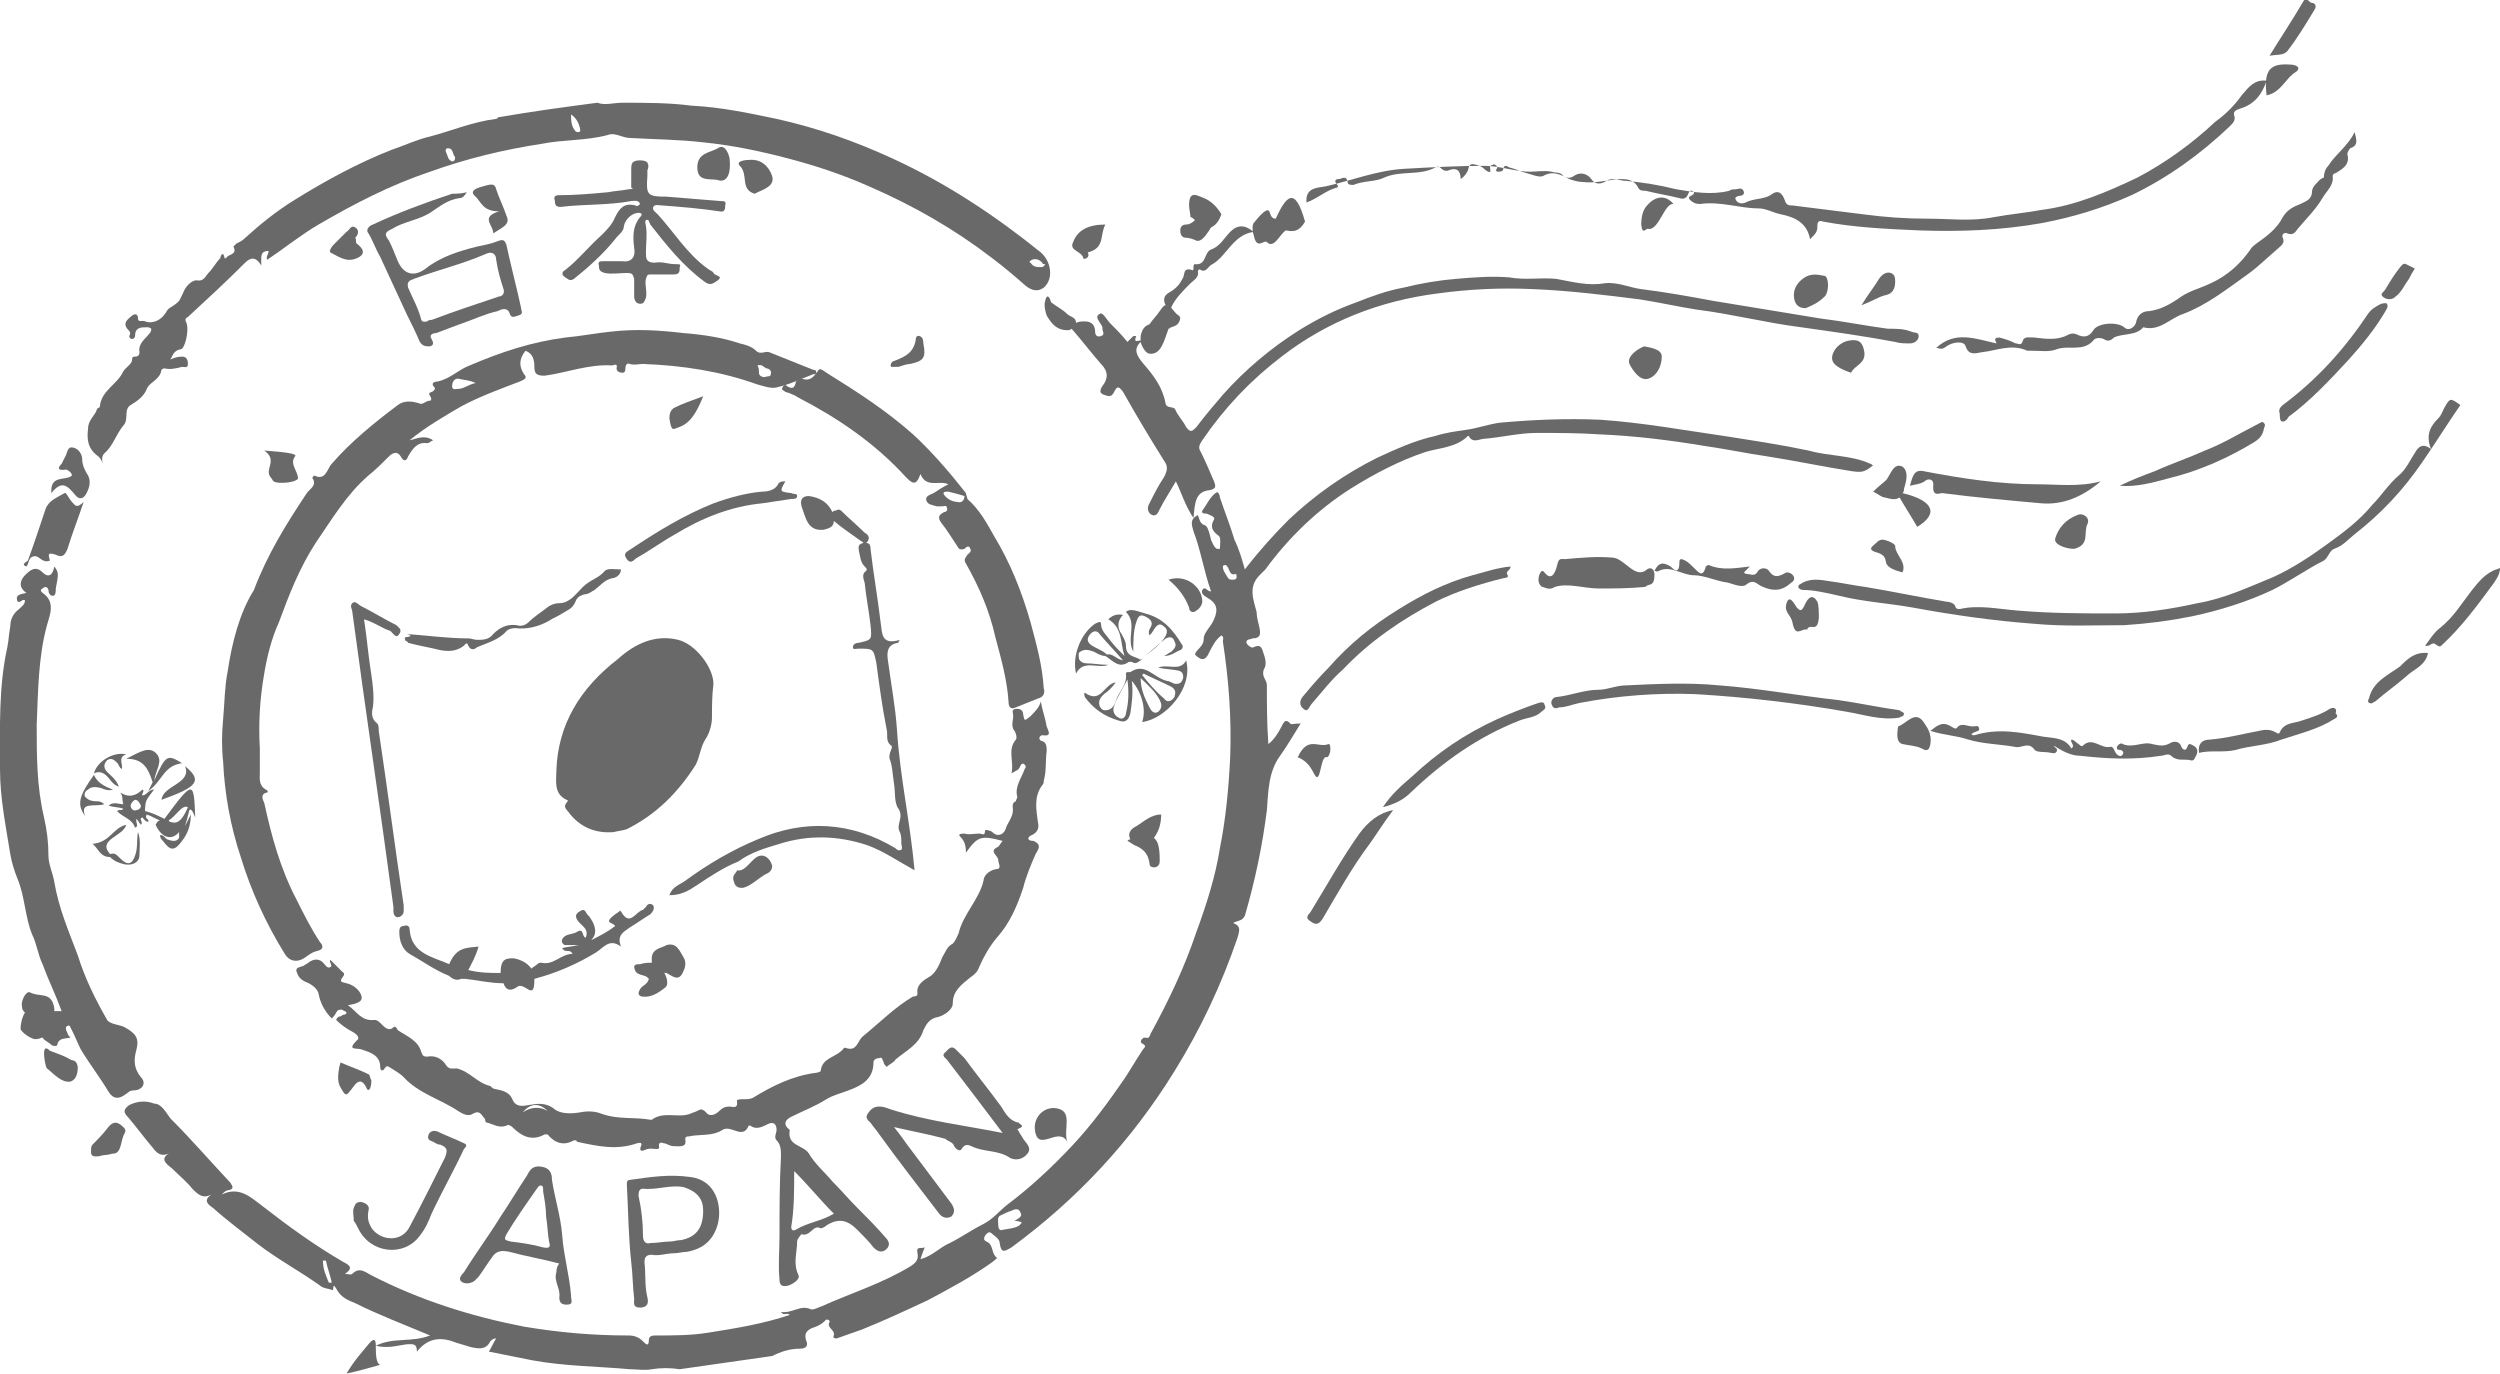 <svg width="182" height="100" viewBox="0 0 182 100" fill="none" xmlns="http://www.w3.org/2000/svg">
<g opacity="0.7" clip-path="url(#clip0_653_16042)">
<path d="M93.939 52.671C93.618 52.35 93.511 52.457 93.298 52.885C93.084 53.312 92.763 53.846 92.336 54.167C92.229 52.671 92.229 51.282 92.229 49.893C92.229 49.466 91.801 49.252 92.015 48.718C92.229 48.398 92.122 47.97 92.015 47.65C91.908 47.436 91.908 46.795 91.267 47.115C91.16 47.222 90.84 47.009 90.733 46.795C90.733 46.474 91.053 46.581 91.16 46.474C91.695 46.474 91.801 46.261 91.695 45.727C91.588 45.299 91.481 44.872 91.481 44.551C91.267 43.697 90.84 42.735 91.695 41.88C91.801 41.773 92.015 41.56 92.122 41.453C93.832 39.103 95.969 37.073 98.32 35.577C100.03 34.509 101.847 33.547 103.771 32.906C104.84 32.586 106.015 32.586 106.87 31.731C106.87 31.731 106.977 31.731 106.977 31.838C107.298 32.265 107.725 31.945 108.046 31.945C109.328 31.838 110.611 31.517 111.893 31.517C113.389 31.517 114.885 31.517 116.488 31.624C119.053 31.731 121.618 32.051 124.183 32.479C125.679 32.692 127.175 33.013 128.672 33.227C130.702 33.547 132.733 33.974 134.763 34.295C135.511 34.402 135.725 34.402 136.366 33.868C136.259 33.868 136.259 33.761 136.153 33.761C134.763 33.12 133.16 33.227 131.664 32.799C129.633 32.372 127.496 32.051 125.465 31.731C122.473 31.303 119.588 30.769 116.488 30.556C114.03 30.449 111.572 30.556 109.221 30.769C108.366 30.876 107.511 31.197 106.656 31.303C105.908 31.41 105.16 31.517 104.519 31.731C103.023 32.051 101.633 32.692 100.244 33.333C97.893 34.509 95.756 36.004 93.832 37.821C92.763 38.889 91.695 40.064 90.626 41.453C90.412 40.705 90.198 39.957 89.878 39.316C89.557 38.248 89.13 37.179 88.809 36.218C88.809 36.111 88.702 35.684 88.488 35.898C88.061 36.218 87.847 36.752 87.527 37.179C87.42 37.393 87.74 37.393 87.847 37.393C88.061 37.5 88.488 37.607 88.382 37.821C88.061 38.355 88.275 38.675 88.702 38.996C88.916 39.103 88.809 39.637 88.809 39.957C88.809 39.957 88.702 39.957 88.595 39.957C88.382 39.85 88.275 39.53 88.168 39.316C88.061 38.889 87.954 38.355 87.74 38.248C87.313 38.141 87.313 37.714 87.206 37.5C86.565 37.821 86.778 38.248 86.885 38.675C87.42 40.064 87.633 41.56 88.168 43.056C87.847 43.056 87.74 42.628 87.527 42.949C87.42 43.162 87.633 43.376 87.847 43.483C88.595 43.91 88.702 44.338 88.382 45.086C88.168 45.62 87.633 46.047 87.633 46.474C87.633 47.115 87.099 47.222 86.992 47.65C87.42 48.077 87.74 48.184 88.061 47.436C88.275 47.009 88.488 46.581 88.916 46.261C89.13 46.368 89.023 46.581 89.023 46.688C89.45 49.466 89.664 52.244 89.557 55.128C89.45 57.372 89.237 59.615 88.809 61.752C88.488 63.782 87.847 65.812 87.099 67.842C86.244 70.406 85.069 72.863 83.786 75.214C83.679 75.427 83.679 75.641 83.359 75.534C83.145 75.534 82.931 75.855 83.145 75.962C83.572 76.175 83.252 76.282 83.145 76.496C82.717 77.137 82.29 77.885 81.862 78.526C80.687 80.235 79.511 81.838 78.122 83.333C76.626 84.936 75.023 86.432 73.313 87.714C72.778 88.141 72.244 88.782 71.603 89.103C70.748 89.53 70 90.064 69.145 90.492C68.397 90.812 67.862 91.453 67.007 91.667C67.114 91.346 67.221 91.026 67.328 90.812C67.007 90.919 66.687 90.705 66.794 91.239C66.901 91.773 66.58 91.987 66.259 92.201C64.122 93.483 61.985 94.124 59.847 95.085C59.527 95.192 59.206 95.406 58.992 95.299C58.244 94.979 57.71 95.62 56.855 95.513C57.069 95.833 57.282 95.513 57.496 95.727C55.572 96.368 53.649 96.688 51.618 97.009C50.336 97.222 49.053 97.222 47.771 97.222C47.557 97.222 47.236 97.222 47.236 97.543C47.236 98.077 47.023 97.863 46.809 97.65C46.488 97.329 46.168 97.222 45.74 97.222C43.175 97.222 40.717 97.009 38.153 96.581C34.305 95.833 30.565 94.658 27.038 92.842C26.61 92.628 26.183 92.201 25.649 92.735C25.542 92.842 25.328 92.735 25.114 92.735C25.756 92.308 25.435 92.094 25.008 91.88C22.977 90.705 21.053 89.316 19.13 87.82C18.275 87.18 17.42 86.325 16.137 86.966C16.351 86.752 16.458 86.645 16.672 86.645C16.992 86.538 16.992 86.432 16.779 86.111C15.282 84.509 13.893 82.906 12.397 81.41C12.076 80.983 11.756 80.342 11.221 80.342C10.687 80.128 10.046 80.128 9.404 80.449C8.977 80.769 8.977 80.983 9.298 81.303C9.939 82.051 10.473 82.799 11.114 83.547C11.435 83.974 11.756 84.295 12.504 83.868C11.542 84.295 12.076 84.722 12.504 85.043C13.038 85.577 13.572 86.004 14 86.538C14.427 86.966 14.748 87.286 15.389 86.966C14.748 87.393 15.175 87.714 15.496 87.927C16.565 88.889 17.74 89.744 18.809 90.598C20.198 91.667 21.801 92.521 23.298 93.59C23.511 93.803 23.939 93.803 24.152 93.91C24.366 94.017 24.152 93.269 24.473 93.803C24.794 94.445 25.328 94.658 25.862 94.872C27.572 95.727 29.282 96.368 31.313 97.222C29.924 97.756 28.641 97.329 27.359 97.97C27.359 97.543 27.252 97.329 26.824 97.863C26.397 98.397 25.862 98.932 25.221 100C26.183 99.786 26.931 99.573 27.679 99.359C27.359 99.252 27.359 98.504 27.359 97.97C28.214 98.184 28.855 97.97 29.603 97.863C30.03 97.863 30.351 97.756 30.351 98.397C31.206 97.329 32.168 97.329 33.236 97.756C33.557 97.863 33.985 97.97 34.305 98.077C34.84 98.184 35.374 98.291 35.694 97.65C35.801 97.543 35.908 97.436 36.122 97.436C35.908 97.756 35.801 98.077 35.588 98.397C36.656 98.611 37.725 98.825 38.794 99.038C41.145 99.466 43.496 99.466 45.847 99.68C46.382 99.68 46.916 99.786 47.45 99.68C48.091 99.573 48.84 99.573 49.481 99.68L56.214 98.718C56.855 98.397 57.496 98.184 58.244 98.184C58.672 98.184 58.885 97.97 58.672 97.543C58.565 97.115 58.672 96.902 59.099 96.688C59.42 96.581 59.74 96.474 60.061 96.154C60.168 95.94 60.488 96.154 60.382 96.261C60.168 96.688 60.809 96.795 60.702 97.222C60.595 97.436 60.809 97.436 60.916 97.436C61.557 97.222 62.091 97.009 62.733 96.795C64.336 96.154 65.939 95.406 67.542 94.658C69.145 93.803 70.748 92.949 72.244 91.88C72.351 91.773 72.672 91.56 72.565 91.56C72.137 91.239 72.351 90.598 71.817 90.385C71.603 90.278 71.603 90.171 71.71 89.957C71.817 89.85 71.924 89.637 72.137 89.744C72.351 89.957 72.778 90.171 72.778 90.492C72.885 91.239 73.099 91.132 73.633 90.812C78.443 87.286 82.397 83.013 85.496 77.992C87.42 74.893 88.916 71.688 90.091 68.269C90.198 67.842 90.412 67.415 89.771 67.201C90.091 66.987 90.412 67.094 90.626 66.667C91.374 64.103 91.908 61.538 92.229 58.974C92.336 57.586 92.336 56.197 93.191 55.021C93.725 54.273 94.153 53.526 94.687 52.671C94.153 52.671 93.939 52.778 93.939 52.671ZM23.939 93.376C23.725 92.842 23.511 92.415 23.511 91.773C23.618 91.773 23.618 91.773 23.725 91.773C23.832 92.308 24.046 92.842 24.152 93.376C24.046 93.376 23.939 93.376 23.939 93.376ZM72.992 89.53C72.778 89.637 72.672 89.423 72.672 89.209C72.672 88.889 72.565 88.568 72.885 88.462C73.099 88.355 73.313 88.248 73.633 88.141C73.847 88.034 74.168 87.927 74.275 88.248C74.488 88.568 74.168 88.675 73.847 88.889C74.061 88.889 74.168 88.889 74.382 88.996C74.168 89.423 73.527 89.423 72.992 89.53ZM89.771 42.201C89.557 42.201 89.45 42.201 89.343 41.987C89.237 41.773 89.023 41.56 89.023 41.239C89.023 41.133 89.237 41.133 89.237 41.133C89.557 41.346 89.45 41.987 89.985 41.773C90.091 42.094 89.985 42.201 89.771 42.201Z" fill="#2B2A29"/>
<path d="M7.481 33.761C7.374 33.333 7.481 33.12 7.588 33.013C8.229 32.479 8.443 31.624 8.977 30.983C9.404 30.556 8.977 29.808 9.511 29.487C10.046 29.167 10.473 28.846 10.687 28.312C10.901 27.778 11.649 27.671 11.756 26.923C11.756 26.923 11.862 26.816 11.969 26.816C12.397 26.923 12.824 26.816 13.252 26.709C13.466 26.709 13.679 26.816 13.679 26.496C13.679 26.175 13.572 25.962 13.252 25.962C12.931 25.962 12.611 26.068 12.397 26.175C12.611 25.855 12.611 25.534 13.145 25.427C13.466 25.427 13.786 24.038 13.572 23.504C13.466 23.291 13.466 23.184 13.679 23.077C15.069 21.795 16.458 20.513 17.847 19.124C18.168 18.803 18.595 18.59 19.023 19.338C19.023 18.697 18.916 18.269 19.557 18.269C19.557 18.483 19.343 18.697 19.45 18.91C20.733 18.056 21.908 17.094 23.191 16.346C25.756 14.851 28.427 13.462 31.313 12.5C33.985 11.539 36.656 10.898 39.435 10.47C41.038 10.15 42.641 10.256 44.244 9.829C44.779 9.615 45.313 10.043 45.847 10.043C47.664 10.15 49.374 10.15 51.191 10.363C53.328 10.577 55.359 11.004 57.389 11.539C59.42 12.073 61.343 12.714 63.267 13.568C66.473 14.957 69.466 16.667 72.244 18.803C73.099 19.445 73.847 20.085 74.702 20.833C75.13 21.154 75.557 21.261 75.985 20.94C76.733 20.299 76.519 19.017 75.771 18.376C72.458 15.705 68.931 13.355 64.977 11.539C62.198 10.256 59.42 9.295 56.534 8.654C54.504 8.227 52.473 7.799 50.336 7.692C48.733 7.479 47.023 7.479 45.313 7.479C44.672 7.479 44.03 7.692 43.496 7.479C41.038 7.799 38.687 8.12 36.229 8.547C36.229 8.547 36.229 8.654 36.122 8.654C34.412 8.868 32.916 9.509 31.313 9.936C30.351 10.15 29.496 10.577 28.534 10.898C26.076 11.859 23.725 13.141 21.481 14.53C20.091 15.385 18.916 16.346 17.74 17.415C17.633 17.521 17.42 17.628 17.206 17.735C17.099 17.842 16.992 17.949 16.992 17.949C17.313 18.59 16.565 18.483 16.458 18.803H16.351C16.244 18.162 16.03 18.697 16.03 18.803C15.71 19.124 15.496 19.551 15.175 19.872C14.962 20.085 14.855 20.513 14.32 20.406C13.893 20.406 13.466 20.94 13.359 21.261C13.038 21.902 13.145 21.902 12.504 22.329C12.29 22.436 12.183 22.543 12.076 22.756C11.756 23.291 11.114 23.611 10.58 23.398C10.366 23.291 10.046 23.504 10.046 23.184C10.046 22.97 9.939 22.756 9.618 22.97C9.404 23.184 8.977 23.398 9.191 23.825C9.298 24.038 9.618 24.145 9.404 24.466C9.404 24.573 9.511 24.68 9.618 24.68C9.725 24.68 9.832 24.573 9.832 24.466C9.832 23.825 10.259 23.825 10.687 23.825C10.794 23.825 10.901 23.825 11.008 23.932C11.008 24.038 11.008 24.145 10.901 24.252C10.58 24.68 10.046 25 10.152 25.641C10.152 25.855 10.046 25.962 9.832 25.962C9.725 25.962 9.618 25.962 9.618 26.175C9.618 26.496 9.191 26.709 8.977 27.03C8.549 27.991 7.374 28.419 7.267 29.594C7.267 29.701 7.053 29.701 7.053 29.808C6.946 30.235 6.412 30.556 6.412 31.197C6.305 32.051 6.412 32.692 7.16 33.227C7.267 33.333 7.374 33.44 7.481 33.761ZM75.13 18.91C75.45 18.803 75.664 18.91 75.878 19.124C75.878 19.231 75.985 19.231 76.091 19.231C75.985 19.445 75.878 19.445 75.771 19.445C75.45 19.445 75.237 19.445 75.023 19.124C74.916 19.124 74.916 19.017 75.13 18.91ZM42.214 9.295C42.214 9.402 42.321 9.615 42.107 9.615C42 9.615 41.893 9.615 41.786 9.402C41.572 9.081 41.572 8.654 41.572 8.333C41.893 8.547 42.107 8.868 42.214 9.295ZM32.595 10.791C33.023 10.791 32.916 11.218 33.13 11.432C33.13 11.539 33.13 11.752 32.916 11.752C32.595 11.645 32.595 11.325 32.488 11.111C32.382 10.898 32.488 10.791 32.595 10.791Z" fill="#2B2A29"/>
<path d="M75.13 60.791C75.557 60.577 75.664 60.256 75.557 59.829C75.45 58.974 75.237 58.013 75.878 57.158C75.985 57.051 75.985 56.944 75.985 56.838C76.198 56.09 76.091 55.449 76.198 54.701C76.198 54.38 76.198 54.06 75.878 53.953C75.771 53.953 75.664 53.846 75.664 53.739C75.664 53.633 75.771 53.526 75.878 53.526C76.626 53.633 76.305 53.205 76.198 52.885C76.091 52.244 75.878 51.709 75.771 51.068C75.664 51.496 75.343 51.816 75.023 52.137C74.595 52.457 74.595 52.564 74.488 52.03C74.488 51.709 74.275 51.603 74.061 51.603C73.954 51.603 73.633 51.603 73.74 51.923C73.847 52.35 73.527 52.778 73.847 53.205C73.954 53.312 74.061 53.739 73.954 53.846C73.313 54.594 73.847 55.449 73.633 56.303C73.954 56.09 74.168 56.09 74.275 55.769C74.382 55.556 74.488 55.556 74.595 55.662C74.702 55.769 74.702 55.876 74.595 55.983C74.382 56.624 73.847 57.265 74.061 58.013C74.061 58.12 73.954 58.227 73.954 58.333C73.633 58.44 73.74 58.761 73.74 58.974C73.74 59.509 73.313 59.936 73.206 60.363C73.099 60.684 72.672 61.004 72.244 60.577C72.137 60.47 71.71 60.363 71.71 60.47C71.71 60.898 71.496 60.684 71.282 60.684C70.962 60.684 70.534 60.791 70.214 60.684C70.107 60.684 69.679 60.684 69.893 60.898C70.214 61.218 70.32 61.538 70.32 62.073C71.175 60.898 71.389 60.791 72.992 61.218C72.885 61.325 72.778 61.538 72.672 61.645C71.924 61.966 72.672 62.286 72.672 62.607C72.672 62.821 72.885 63.141 72.672 63.248C71.817 63.355 71.603 63.889 71.603 64.103C71.282 65.492 70.107 66.56 69.786 67.949C69.679 68.162 69.572 68.483 69.359 68.697C68.931 68.91 68.824 69.338 68.611 69.658C68.397 70.192 68.183 70.727 67.756 71.047C67.221 71.368 66.687 71.688 66.794 72.329C66.794 72.543 66.58 72.543 66.473 72.543C65.191 73.291 64.015 74.466 62.84 75.427C62.412 75.748 62.412 76.603 61.557 76.282H61.45C60.916 77.03 59.847 76.923 59.74 77.992C59.74 77.992 59.527 78.098 59.42 78.098C57.71 78.312 56.214 79.06 54.824 79.915C54.611 80.021 54.397 80.021 54.183 80.021C53.969 80.021 53.649 80.021 53.649 80.128C53.756 80.769 53.328 80.556 53.114 80.556C52.794 80.556 52.58 80.662 52.366 80.876C52.046 81.197 51.618 81.303 51.404 80.983C51.084 80.662 50.977 80.769 50.763 80.876C50.55 80.983 50.443 80.983 50.229 81.09C49.374 81.41 48.305 80.876 47.45 81.517C47.45 81.517 47.45 81.517 47.343 81.517C46.168 81.303 44.992 81.517 43.817 81.09C43.282 80.876 42.748 80.876 42.214 80.983C41.572 81.09 40.824 81.09 40.397 80.769C39.756 80.235 39.114 80.342 38.473 80.449C37.939 80.556 37.511 80.556 37.298 80.021C37.084 79.487 36.55 79.38 36.015 79.273C35.908 79.273 35.801 79.167 35.694 79.06C34.733 78.846 34.198 77.992 33.236 77.778C33.023 77.778 32.702 77.885 32.488 77.564C32.168 77.03 31.633 76.816 31.099 76.923C30.779 76.923 30.779 76.816 30.672 76.603C30.458 75.748 29.603 75.427 28.962 75C28.855 74.786 28.748 74.68 28.641 74.786C28.32 75.107 28 74.786 27.786 74.573C27.572 74.359 27.465 74.252 27.252 74.252C26.29 74.359 25.969 73.611 25.328 73.184C25.862 73.077 26.504 72.97 26.29 72.436C26.183 72.115 25.756 71.688 25.221 71.581C24.794 71.474 24.687 71.474 25.008 71.047C25.114 70.833 25.008 70.833 24.901 70.727C24.58 70.406 24.366 70.192 24.046 69.872C23.939 70.085 24.259 70.299 24.046 70.406C23.832 70.513 23.725 70.299 23.618 70.192C23.298 69.765 22.87 69.765 22.443 70.085C22.336 70.192 22.229 70.192 22.122 70.299C21.908 70.406 21.481 70.406 21.588 70.727C21.695 71.047 21.801 71.261 22.229 71.474C22.549 71.581 23.084 71.902 23.191 72.329C23.298 72.97 23.618 73.611 24.152 74.145C24.259 74.038 24.366 73.932 24.473 73.718C24.58 73.504 24.687 73.504 24.901 73.504C25.008 73.611 25.221 73.611 25.221 73.718C25.221 73.932 24.901 73.825 24.901 73.932C24.794 74.038 24.58 73.932 24.473 74.252C24.794 74.573 25.221 74.893 25.649 75.107C25.862 75.214 26.29 75.534 25.969 75.748C25.221 76.496 25.969 76.282 26.29 76.389C26.931 76.603 27.679 76.816 27.679 77.671C27.679 77.992 27.893 77.992 28 77.778C28.107 77.671 28.107 77.564 28.32 77.671C28.641 77.885 29.069 78.098 29.389 78.419C30.458 79.594 32.061 80.021 33.343 80.876C33.664 81.09 34.091 81.303 34.412 81.09C34.946 80.769 35.053 81.197 35.267 81.41C35.374 81.517 35.267 81.731 35.481 81.731C35.908 81.838 36.336 82.158 36.87 81.945C36.977 81.838 37.191 81.945 37.298 82.051C37.939 82.692 38.687 83.12 39.649 82.585C39.649 82.585 39.756 82.585 39.862 82.585C40.397 83.227 41.038 83.44 41.786 83.013C41.893 83.013 42 83.013 42 83.12C43.496 83.44 44.885 83.761 46.382 83.227C46.488 83.227 46.702 83.12 46.702 83.333C46.382 84.081 47.023 83.654 47.13 83.654C47.45 83.547 47.985 83.761 47.985 83.547C47.878 83.013 48.305 83.227 48.305 83.227C48.519 83.227 48.733 83.44 49.053 83.44C49.374 83.44 49.908 83.547 49.908 83.12C49.801 82.585 50.122 82.799 50.336 82.692C51.084 82.585 51.939 82.692 52.58 82.265C53.221 81.838 54.076 83.013 54.504 81.945H54.611C55.038 82.265 55.465 82.051 55.893 81.838C56.32 81.624 56.534 81.838 56.534 82.265C56.534 82.479 56.321 82.799 56.534 83.013C56.855 83.333 56.855 83.761 56.855 84.188C56.748 86.111 56.748 88.034 56.748 89.957C56.748 91.026 56.641 92.094 56.748 93.162C56.748 93.59 56.962 93.697 57.389 93.59C57.71 93.483 58.244 93.162 58.137 92.842C57.71 91.987 58.03 91.239 58.03 90.385C58.03 90.171 58.351 89.85 58.351 89.85C58.992 90.064 59.206 89.103 59.74 89.423C59.847 89.423 60.061 89.316 60.168 89.209C61.023 88.675 61.664 88.782 62.412 89.53C62.84 89.957 63.267 90.385 63.588 90.812C63.908 91.132 64.229 91.239 64.549 90.919C64.87 90.598 64.656 90.278 64.443 90.064C63.801 89.316 63.053 88.568 62.412 87.927C61.771 87.286 61.236 86.645 60.595 86.004C60.061 85.363 59.313 84.722 58.885 83.974C58.458 83.333 57.282 83.44 57.496 82.265C56.962 81.838 57.175 81.517 57.603 81.303C58.458 80.876 59.313 80.556 60.168 80.021C60.702 79.701 61.236 79.594 61.771 79.38C62.626 79.06 63.588 78.632 63.588 77.35C63.588 77.137 63.801 77.03 64.015 77.03C64.229 76.923 64.229 77.137 64.336 77.35C64.336 77.457 64.443 77.564 64.549 77.671C64.763 77.457 65.084 77.35 65.191 77.137C65.939 76.496 66.901 76.068 67.221 75C67.435 74.573 67.649 74.145 68.29 74.038C68.717 73.932 69.359 73.504 69.359 73.077C69.359 72.115 70 71.688 70.641 71.154C70.962 70.94 71.175 70.727 71.282 70.406C71.603 69.658 72.03 68.91 72.565 68.269C73.527 67.201 74.061 65.919 74.488 64.637C74.702 63.782 75.023 63.034 75.343 62.286C75.45 61.966 75.985 61.538 75.237 61.218C74.702 61.218 74.809 60.898 75.13 60.791ZM38.046 80.983C38.58 80.342 39.221 80.235 39.862 80.876C39.328 80.556 38.687 80.556 38.046 80.983ZM57.817 85.257C58.885 86.325 59.74 87.393 60.702 88.355C59.847 88.889 58.779 88.996 57.923 89.53C57.71 89.637 57.603 89.53 57.603 89.316C57.817 88.034 57.817 86.752 57.817 85.257Z" fill="#2B2A29"/>
<path d="M16.565 48.932C16.351 50 16.351 51.175 16.244 52.35C16.137 53.419 16.137 54.487 16.244 55.449C16.351 57.799 16.779 60.15 17.527 62.393C18.275 64.85 19.343 67.201 20.733 69.445C21.053 69.979 21.588 70.085 22.122 69.765C22.443 69.551 22.656 69.338 23.084 69.231C23.618 69.124 23.511 68.803 23.298 68.59C22.656 67.628 22.122 66.56 21.588 65.492C20.412 63.248 19.771 60.898 19.236 58.44C19.13 58.227 18.916 57.799 19.45 57.692C19.557 57.692 19.45 57.479 19.343 57.479C18.809 57.158 18.916 56.624 18.916 56.197C18.916 55.662 18.916 55.021 18.916 54.487C18.809 52.671 18.916 50.855 19.236 49.038C19.45 47.756 19.771 46.474 20.305 45.299C21.053 43.269 21.801 41.346 22.977 39.53C24.152 37.821 25.221 36.004 26.824 34.615C27.359 34.188 27.893 33.654 28.427 33.12C28.748 32.906 28.962 32.906 29.175 33.227C29.389 33.654 29.603 33.547 29.71 33.227C30.03 32.692 30.351 32.158 31.099 32.265C31.206 32.265 31.313 32.158 31.527 32.051C30.885 31.624 30.351 31.945 29.817 32.051C30.992 31.09 32.275 30.342 33.557 29.594C34.946 28.846 36.443 28.312 37.832 27.778C38.046 27.671 38.473 27.564 38.153 27.244C37.725 26.603 37.832 26.068 38.259 25.534C38.794 25.748 38.901 26.175 38.901 26.709C38.901 27.244 39.114 27.351 39.649 27.351C41.252 27.137 42.855 26.496 44.565 26.603C44.672 26.603 44.992 26.389 44.885 26.816C44.885 27.03 45.099 27.137 45.313 27.137C45.527 27.137 45.527 26.923 45.527 26.816C45.527 26.603 45.633 26.389 45.847 26.496C46.168 26.603 46.488 26.496 46.809 26.496C49.694 26.603 52.473 27.03 55.145 27.991C55.572 28.098 56.107 28.312 56.534 28.205C57.496 27.991 58.351 27.564 59.206 27.244C59.313 27.244 59.42 27.244 59.42 27.137C59.42 27.03 59.42 26.923 59.206 26.923C58.137 26.496 57.069 26.068 56 25.641C55.679 25.534 55.359 25.855 55.038 25.534C54.717 25.214 54.29 25.107 53.862 25C52.58 24.573 51.191 24.359 49.801 24.252C47.985 24.038 46.275 23.932 44.458 24.145C43.389 24.252 42.32 24.466 41.145 24.573C38.687 24.893 36.443 25.641 34.198 26.603C33.343 26.923 32.809 27.564 31.847 27.778C31.633 27.778 31.313 27.885 31.633 28.205C31.74 28.312 31.527 28.526 31.42 28.526C31.206 28.633 31.206 28.633 31.313 28.846C31.42 28.953 31.42 29.167 31.313 29.167C30.992 29.167 30.779 29.487 30.565 29.38C29.924 29.167 29.389 29.167 28.962 29.487C27.252 30.769 25.542 32.158 24.152 33.761C23.832 34.081 23.725 35.043 22.87 34.615C22.87 34.615 22.656 34.829 22.763 34.829C23.084 35.363 22.549 35.577 22.336 35.898C20.84 38.141 19.45 40.385 18.488 42.949C17.42 44.658 16.885 46.795 16.565 48.932ZM55.786 26.816C56 26.816 56.214 27.03 56.107 27.244C56.107 27.457 55.893 27.351 55.679 27.457C55.465 27.457 55.252 27.351 55.252 27.137C55.252 26.923 55.252 26.816 55.145 26.603C55.465 26.496 55.572 26.709 55.786 26.816ZM33.343 27.564C33.771 27.671 34.198 27.671 34.626 27.885C34.091 27.991 33.771 28.312 33.343 28.312C33.13 28.312 32.916 28.419 32.916 28.098C32.916 27.885 33.023 27.564 33.343 27.564Z" fill="#2B2A29"/>
<path d="M40.504 56.09C40.504 56.838 40.29 57.799 41.252 58.227C41.465 58.333 41.252 58.333 41.252 58.44C41.038 58.654 41.145 58.868 41.359 59.081C42.214 60.256 43.389 60.684 44.672 60.577C45.099 60.47 45.313 60.47 45.633 60.363C47.771 59.295 49.374 57.692 50.656 55.662C50.977 55.021 50.977 54.38 51.404 53.739C51.618 53.419 51.832 52.778 51.832 52.244C51.832 51.389 51.832 50.641 51.939 49.786C51.939 48.611 50.656 46.902 49.374 46.581C47.664 46.154 46.168 46.902 44.992 47.97C42.214 50.107 40.611 52.778 40.504 56.09Z" fill="#2B2A29"/>
<path d="M9.084 79.701C9.298 79.594 9.404 79.38 9.725 79.38C10.366 79.38 10.687 78.846 10.259 78.419C9.725 77.778 9.725 77.137 9.939 76.389C10.152 75.534 9.832 75.214 9.084 74.786C8.656 74.573 8.015 74.573 7.801 74.252C6.946 72.756 6.198 71.261 5.664 69.551C5.023 67.842 4.275 66.132 3.954 64.209C3.847 63.568 3.527 62.927 3.527 62.286C3.527 61.325 3.42 60.47 3.206 59.509C2.672 57.265 2.672 55.021 2.672 52.778C2.778 50.321 2.778 47.863 3.42 45.513C3.633 44.765 4.061 43.803 3.099 43.162C2.992 43.056 2.885 42.949 3.099 42.842C3.206 42.735 3.42 42.628 3.527 42.949C3.527 43.162 3.633 43.376 3.847 43.376C4.061 43.376 4.061 43.056 4.061 42.842C4.275 41.773 4.275 41.667 3.954 41.239C3.847 41.88 3.527 42.094 3.099 41.667C2.565 41.133 2.137 41.56 1.817 41.88C1.496 42.201 1.282 42.735 1.924 43.162C1.496 43.269 1.069 43.269 1.282 43.803C1.496 43.91 1.603 43.59 1.817 43.697C1.817 44.017 1.603 44.124 1.389 44.338C0.962 44.658 0.748 45.086 0.748 45.62C0.641 46.154 0.641 46.581 0.534 47.115C-0.107 50 -0 52.992 -0 55.983C-0 58.12 0.427 60.15 0.748 62.179C0.855 62.821 1.069 63.462 1.282 63.996C1.817 65.278 1.817 66.773 2.351 68.056C2.672 68.697 2.778 69.551 3.099 70.192C3.527 71.368 4.061 72.436 4.488 73.611C4.382 73.611 4.275 73.611 4.168 73.611C4.061 73.611 4.061 73.611 3.954 73.611C3.954 73.504 3.954 73.397 3.954 73.397C3.74 72.115 2.885 72.65 2.137 72.222C1.817 72.222 1.496 72.97 1.603 73.291C1.603 73.504 1.71 73.611 1.817 73.718C1.603 74.038 1.496 74.573 1.496 74.893C1.496 75.107 2.351 75.748 2.672 75.641C2.885 75.641 2.992 75.534 3.099 75.534C3.206 75.748 3.527 75.855 3.74 76.068C3.847 76.175 4.168 76.175 4.168 76.068C4.275 75.534 4.702 75.641 5.13 75.534C5.023 75.427 4.916 75.321 4.916 75.214C4.809 75 4.702 74.786 4.916 74.68C5.13 74.573 5.13 74.893 5.236 75C5.45 75.427 5.664 75.962 5.878 76.389C6.519 77.457 7.267 78.419 7.908 79.487C8.229 80.021 8.656 80.021 9.084 79.701Z" fill="#2B2A29"/>
<path d="M59.527 27.03C59.206 27.457 58.992 27.778 58.351 27.564C58.244 27.564 57.923 27.671 57.923 27.885C57.817 28.312 57.603 28.312 57.282 28.098C57.175 27.991 57.069 27.991 56.962 28.205C56.855 28.419 57.069 28.419 57.175 28.526C57.496 28.633 57.817 28.739 58.137 28.953C61.023 30.449 63.694 32.265 65.939 34.722C66.366 35.15 66.687 35.47 67.007 34.509C67.435 35.577 68.397 34.936 69.038 35.256C68.611 35.47 68.29 35.684 67.969 35.898C67.756 36.004 67.328 36.111 67.435 36.432C67.542 36.752 67.862 36.752 68.183 36.859C68.29 36.859 68.504 36.859 68.611 36.859C68.717 36.859 68.931 36.752 68.931 36.966C69.038 37.179 68.824 37.286 68.717 37.286C68.29 37.5 68.29 37.714 68.504 38.034C68.931 38.568 69.252 39.103 69.679 39.744C69.786 39.957 69.893 40.064 70.214 39.957C70.32 39.85 70.534 39.637 70.641 39.957C70.748 40.171 70.534 40.278 70.427 40.385C70.32 40.598 70.107 40.705 70.32 41.026C71.282 42.735 72.03 44.444 72.458 46.368C72.885 47.97 73.313 49.466 73.42 51.068C73.42 51.389 73.527 51.709 73.954 51.496C74.488 51.282 75.023 51.068 75.557 50.855C75.985 50.748 76.091 50.427 75.985 50.107C75.878 48.398 75.45 46.902 75.023 45.299C74.382 43.056 73.527 40.919 72.351 38.996C71.817 38.034 71.282 37.073 70.427 36.325C70.427 36.218 70.32 36.004 70.32 35.898C69.145 34.402 67.862 32.906 66.473 31.624C64.549 29.915 62.412 28.526 60.168 27.137C59.74 26.816 59.633 26.816 59.527 27.03ZM70.214 36.111C70.214 36.432 70 36.645 69.679 36.538C69.359 36.538 68.931 36.325 68.717 36.004C68.611 35.791 68.824 35.791 69.038 35.791C69.466 35.898 69.893 36.004 70.214 36.111Z" fill="#2B2A29"/>
<path d="M97.252 13.675C97.359 13.675 97.466 13.568 97.359 13.462C97.145 13.248 97.145 13.034 97.466 13.034C97.679 13.034 98 12.714 98.107 13.248C98.107 13.462 98.32 13.462 98.534 13.462C99.282 13.141 100.137 13.248 100.778 12.927C101.954 12.393 103.343 12.82 104.519 12.18C104.733 12.073 104.84 12.18 104.946 12.286C105.053 12.393 105.267 12.5 105.481 12.393C106.015 12.18 106.336 12.393 106.336 13.034C106.656 12.82 106.763 12.607 106.87 12.393C106.977 11.752 107.298 11.966 107.725 12.073C107.939 12.18 108.046 12.286 108.153 12.393C108.366 12.5 108.58 12.714 108.473 12.18C108.473 11.966 108.687 12.073 108.687 11.966C108.794 11.966 108.901 11.966 109.007 12.18C109.007 12.286 108.794 12.393 109.007 12.5C109.221 12.5 109.435 12.5 109.435 12.286C109.542 11.966 109.649 12.073 109.862 12.18C110.29 12.286 110.717 12.5 111.145 12.607C111.572 12.714 112 12.927 112.32 12.82C113.069 12.393 113.603 12.714 114.244 13.034C114.565 13.141 114.885 13.248 115.206 13.248C116.061 13.355 116.916 13.141 117.771 13.034C118.412 13.034 118.946 13.034 119.267 13.675C119.374 13.889 119.588 13.889 119.801 13.889C120.656 14.103 121.404 14.209 122.259 14.423C122.58 14.53 122.794 14.423 122.901 14.103C123.007 13.889 123.114 13.782 123.328 13.996C123.328 14.316 122.794 14.209 123.007 14.53C123.221 14.744 123.435 14.851 123.756 14.851C125.252 14.637 126.641 15.171 128.03 15.171C128.565 15.171 129.099 15.492 129.633 15.598C130.702 15.812 131.557 16.239 131.771 17.415C132.198 16.987 132.305 16.88 132.305 16.453C132.305 16.133 132.412 16.026 132.733 16.133C134.977 16.56 137.328 16.667 139.679 16.773C142.672 16.88 145.664 16.773 148.656 16.239C150.901 15.812 153.038 15.171 155.175 14.209C157.847 12.927 160.198 11.218 162.336 9.188C162.549 8.974 162.763 8.761 162.656 8.44C162.549 8.12 162.763 8.013 163.084 7.906C164.153 7.585 164.687 6.838 165.007 5.876C164.152 5.769 163.725 6.303 163.191 6.944C162.656 7.692 162.015 8.333 161.267 8.868C159.557 10.47 157.633 11.859 155.603 12.927C153.359 13.996 151.114 14.957 148.656 15.278C147.481 15.492 146.305 15.598 145.13 15.812C143.527 16.133 141.924 15.919 140.32 15.919C138.717 15.919 137.221 15.812 135.618 15.598C133.908 15.385 132.198 15.171 130.488 14.957C130.275 14.957 130.061 14.957 129.954 14.637C129.74 13.996 129.42 13.782 128.885 14.209C128.351 14.53 127.71 14.423 127.069 14.744C126.855 14.851 126.427 14.851 126.32 14.423L126.427 14.316C126.641 14.209 126.962 14.316 126.962 13.996C126.855 13.568 126.534 13.782 126.32 13.782C126.214 13.782 126 13.782 125.893 13.889C124.611 14.209 123.328 13.996 122.046 13.782C120.763 13.462 119.481 13.248 118.091 13.141C117.664 13.034 117.236 12.927 116.809 13.248C116.382 13.462 116.061 13.355 115.847 13.034C115.527 12.607 114.992 12.5 114.565 12.82C114.244 13.034 114.03 12.927 113.817 12.82C113.603 12.5 113.282 12.607 112.962 12.5C112.427 12.393 111.893 12.5 111.359 12.5C110.29 12.5 109.221 12.073 108.046 12.073C106.122 12.073 104.198 12.18 102.275 12.286C100.244 12.393 98.427 13.141 96.504 13.568C95.862 13.675 95.007 13.675 95.114 14.744C95.969 14.423 96.504 13.889 97.252 13.675Z" fill="#2B2A29"/>
<path d="M176.336 33.654C177.298 32.265 178.153 30.876 179.114 29.487C178.366 28.953 178.366 28.953 177.939 29.701C177.832 29.915 177.725 30.235 177.511 30.449C176.977 30.983 176.549 31.624 176.977 32.692C176.443 32.265 176.122 32.479 175.908 32.799C175.481 33.44 175.16 34.188 174.626 34.615C173.878 35.256 173.343 36.111 172.702 36.752C171.74 37.927 170.565 38.782 169.389 39.637C168.214 40.492 166.931 41.346 165.542 41.987C163.725 42.735 161.908 43.59 159.985 43.91C158.061 44.338 156.03 44.658 154 44.658C151.649 44.658 149.298 44.658 146.84 44.444C145.45 44.338 144.061 44.017 142.672 44.338C142.565 44.338 142.351 44.338 142.351 44.124C142.244 43.91 141.923 43.803 141.71 43.803C139.786 43.483 137.756 43.056 135.832 42.735C134.977 42.628 134.015 42.415 133.16 42.308C132.519 42.201 131.878 42.094 131.236 42.415C131.13 42.521 130.916 42.521 130.916 42.735C130.916 42.842 131.13 42.949 131.236 42.949C132.091 42.949 132.946 43.162 133.908 43.376C135.618 43.803 137.435 43.91 139.252 44.231C142.137 44.765 145.13 45.192 148.015 45.406C150.259 45.62 152.397 45.513 154.641 45.513C156.351 45.406 157.954 45.192 159.557 44.872C161.588 44.444 163.618 43.803 165.435 42.949C166.717 42.308 167.893 41.453 169.175 40.812C169.496 40.598 169.603 40.064 169.923 39.957C170.565 39.744 170.885 39.316 171.42 38.889C173.343 37.393 174.946 35.684 176.336 33.654Z" fill="#2B2A29"/>
<path d="M45.74 13.782C45.206 13.889 44.779 13.889 44.244 13.996C43.069 14.103 41.893 14.209 40.717 14.209C40.397 14.209 40.29 14.316 40.397 14.637C40.397 14.957 40.504 15.064 40.824 15.064C42.534 14.851 44.244 14.957 45.954 14.637C46.168 14.637 46.488 14.53 46.595 14.851C46.488 14.957 46.382 15.064 46.275 14.957C45.42 14.744 45.099 15.171 44.779 15.812C44.565 16.346 44.137 16.773 43.817 17.094C42.855 17.949 42.107 18.91 41.145 19.658C40.931 19.765 40.824 19.979 41.145 20.192C41.359 20.299 41.465 20.513 41.786 20.299C42.855 19.445 43.923 18.483 44.779 17.415C44.992 17.094 45.42 16.88 45.42 16.453C45.527 15.919 46.061 15.492 46.488 15.492C46.702 15.492 46.809 15.598 46.595 15.812C46.061 16.453 46.061 17.201 46.168 18.056C46.275 18.59 46.061 19.124 45.313 19.017C44.885 19.017 44.351 19.017 43.923 19.017C43.71 19.017 43.496 19.017 43.603 19.338C43.603 19.551 43.603 19.765 44.03 19.872C44.565 19.979 45.099 19.872 45.633 19.872C46.061 19.872 46.061 19.979 46.168 20.299C46.168 20.727 46.168 21.154 46.168 21.581C46.168 21.795 46.275 22.115 46.595 22.115C46.916 22.115 46.916 21.902 47.023 21.688C47.13 21.154 46.916 20.727 47.023 20.299C47.13 19.979 47.13 19.979 47.45 19.979C47.985 19.979 48.519 19.979 49.053 19.979C49.481 19.979 49.481 19.765 49.481 19.445C49.588 19.231 49.481 19.231 49.16 19.231C48.626 19.231 48.198 19.017 47.664 19.124C47.023 19.124 47.023 18.803 47.023 18.376C47.023 17.735 47.13 17.094 47.023 16.453C47.023 16.346 46.916 16.133 47.023 16.026C47.236 15.919 47.236 16.133 47.343 16.346C48.519 17.842 49.694 19.338 51.297 20.513C51.725 20.833 51.939 20.62 52.259 20.406C52.687 20.085 52.046 20.085 51.939 19.872C51.939 19.765 51.618 19.658 51.511 19.551C50.015 18.483 49.053 16.88 47.878 15.598C47.771 15.492 47.45 15.278 47.557 15.064C47.664 14.851 47.985 14.957 48.198 14.957C49.588 15.064 50.977 15.171 52.366 15.385C52.794 15.492 52.794 15.171 52.794 14.957C52.901 14.637 52.687 14.637 52.473 14.637C51.191 14.53 49.801 14.423 48.519 14.316C47.13 14.316 47.023 14.209 47.13 12.82C47.13 12.714 47.13 12.5 47.13 12.393C47.236 12.18 47.236 11.859 47.023 11.752C46.809 11.645 46.382 11.645 46.168 11.752C45.954 11.859 45.954 12.073 45.954 12.393C45.954 12.82 45.954 13.248 45.954 13.675C46.168 13.675 46.061 13.782 45.74 13.782Z" fill="#2B2A29"/>
<path d="M63.16 61.538C64.336 61.966 65.404 62.714 66.58 63.355C66.259 59.829 65.511 56.517 65.297 53.098C65.191 51.496 64.87 49.786 64.656 48.184C64.549 47.543 64.549 46.902 65.404 46.795C65.404 46.795 65.404 46.688 65.511 46.581C64.122 47.009 64.229 46.047 64.122 45.406C63.908 43.59 63.588 41.773 63.374 39.957C63.374 39.637 63.267 39.53 63.053 39.53C63.053 39.53 63.053 39.53 63.16 39.423C63.374 39.103 63.16 38.889 62.946 38.782C62.412 38.248 61.771 37.714 61.236 37.179C61.13 37.073 61.023 37.073 60.809 37.179C60.702 37.179 60.702 37.179 60.595 37.286C60.275 36.538 59.633 36.218 58.885 36.111C58.351 36.111 58.244 36.432 58.351 36.859C58.672 37.714 58.779 38.675 59.954 38.568C60.382 38.462 60.702 38.355 60.702 37.927C61.343 38.462 61.985 38.889 62.733 39.423C62.84 39.423 62.84 39.53 62.84 39.53C62.412 39.637 62.519 39.85 62.519 40.064C62.626 40.492 62.626 40.919 62.946 41.239C63.053 41.346 63.16 41.453 63.053 41.56C62.733 41.773 62.84 42.094 62.946 42.415C63.053 43.483 63.267 44.551 63.374 45.513C63.481 46.581 63.481 46.581 62.519 46.795C62.305 46.795 62.091 46.902 62.091 47.115C62.091 47.329 62.305 47.222 62.519 47.222C63.588 47.222 63.588 47.222 63.801 48.291C64.015 49.893 64.229 51.496 64.549 53.098C64.656 53.526 64.443 53.953 64.87 54.273C65.084 54.38 64.656 54.808 64.763 55.235C64.977 55.769 64.977 56.41 65.084 57.051C65.191 57.692 65.084 58.44 65.404 58.868C65.832 59.509 65.191 60.043 65.511 60.577C65.618 60.791 65.618 61.111 65.618 61.432C65.618 61.538 65.725 61.752 65.618 61.859C65.404 61.966 65.297 61.859 65.191 61.752C61.985 59.829 58.565 59.615 55.145 61.111C53.328 61.859 51.511 62.927 49.908 64.103C49.481 64.423 48.946 64.53 48.733 65.171C49.588 65.171 50.122 64.85 50.763 64.423C51.725 63.782 52.687 63.141 53.756 62.714C54.611 62.073 55.679 61.752 56.748 61.432C58.779 60.791 60.916 60.791 63.16 61.538Z" fill="#2B2A29"/>
<path d="M69.466 83.44C69.572 83.654 69.893 83.868 70 83.654C70.32 83.12 70.641 83.44 70.962 83.547C71.817 83.868 72.778 83.761 73.527 84.295C73.954 84.509 74.488 84.402 74.809 83.974C75.13 83.547 74.702 83.227 74.488 82.906C74.382 82.692 74.275 82.585 74.168 82.372C74.168 82.265 73.954 82.265 74.168 82.158C74.702 81.945 74.168 81.838 74.168 81.731C73.527 81.624 73.206 81.09 72.885 80.556C72.03 79.38 71.069 78.205 70.214 77.03C70 76.816 69.786 76.603 69.572 76.389C69.252 76.068 69.038 76.389 68.824 76.603C68.504 76.816 68.824 77.03 68.931 77.137C70.32 78.953 71.71 80.769 72.992 82.479C70.32 81.945 67.542 81.624 64.87 80.769C64.549 80.662 64.336 80.556 64.015 80.556C63.588 80.556 63.374 80.769 63.16 81.09C62.946 81.41 63.267 81.624 63.374 81.731C63.588 82.051 63.801 82.265 64.015 82.585C65.404 84.509 66.901 86.432 68.29 88.248C68.504 88.568 68.824 88.782 69.252 88.568C69.572 88.248 69.466 87.927 69.252 87.607C68.29 86.325 67.328 85.043 66.366 83.761C65.939 83.227 65.618 82.692 65.084 82.051C66.473 82.372 67.649 82.585 68.824 82.906C69.038 83.12 69.359 83.12 69.466 83.44Z" fill="#2B2A29"/>
<path d="M28.534 16.667C29.389 16.133 30.458 16.026 31.313 15.492C31.954 15.064 32.595 14.53 33.45 14.423C33.664 14.423 33.771 14.316 33.985 13.996C33.557 14.103 33.236 14.103 32.916 14.103C30.992 14.744 28.962 15.492 27.145 16.346C26.824 16.453 26.61 16.773 26.824 16.987C27.145 17.521 27.359 18.162 27.679 18.697C28.32 20.085 28.962 21.474 29.603 22.863C29.924 23.504 30.244 24.145 30.565 24.893C30.779 25.214 30.992 25.214 31.313 25.214C31.633 25.107 31.527 24.893 31.42 24.68C31.206 24.359 31.527 24.252 31.74 24.252C32.275 24.038 32.916 23.825 33.45 23.611C34.412 23.291 35.267 22.863 36.229 22.65C36.443 22.543 36.87 22.329 37.084 22.756C37.191 23.184 37.404 23.077 37.725 22.97C38.153 22.863 37.939 22.65 37.939 22.436C37.618 20.94 37.191 19.338 36.87 17.842C36.763 17.521 36.656 17.415 36.336 17.521C35.801 17.735 35.267 17.842 34.733 17.949C33.45 18.269 32.061 18.697 30.992 19.551C30.137 20.192 29.389 19.979 28.962 19.017C28.748 18.483 28.534 17.949 28.32 17.521C27.893 16.987 28.107 16.88 28.534 16.667ZM30.137 20.299C31.847 19.658 33.664 19.231 35.374 18.483C35.801 18.269 36.122 18.483 36.122 18.91C36.229 19.658 36.443 20.406 36.656 21.047C36.763 21.368 36.55 21.581 36.336 21.581C34.733 22.115 33.13 22.65 31.42 23.291C31.313 23.291 31.206 23.291 31.099 23.398C30.992 23.398 30.779 23.504 30.672 23.291C30.458 22.436 30.03 21.688 29.71 20.94C29.603 20.513 29.817 20.406 30.137 20.299Z" fill="#2B2A29"/>
<path d="M168.534 13.462C168.427 13.568 168.32 13.782 168.32 13.889C168.32 14.53 167.893 14.637 167.465 14.851C166.931 15.064 166.504 15.278 166.183 15.812C165.756 16.667 165.007 17.201 164.259 17.735C164.153 17.842 163.939 17.949 163.832 18.162C163.084 19.231 162.122 20.085 160.946 20.62C160.305 20.94 159.45 21.154 158.809 21.581C158.061 22.115 157.313 22.543 156.458 22.65C156.03 22.65 155.603 22.863 155.496 23.504C155.389 23.825 154.962 24.145 154.641 23.825C154.107 23.398 152.717 23.504 152.397 24.038C152.076 24.573 151.649 24.573 151.221 24.359C151.007 24.252 150.794 24.252 150.58 24.359C149.832 24.786 148.977 24.68 148.122 24.573C147.801 24.573 147.374 24.466 147.267 24.786C147.16 25.214 146.946 25 146.733 25C146.305 24.786 145.985 24.68 145.557 24.573C145.023 24.573 145.343 24.893 145.343 25C143.847 24.68 142.351 24.038 140.962 25.32C141.389 25.427 141.389 25.427 141.71 25.214C142.137 24.893 142.992 24.786 143.099 25.214C143.313 25.855 143.74 25.748 144.275 25.641C145.343 25.534 146.412 25 147.588 25.534C147.695 25.534 147.801 25.534 147.908 25.534C148.549 25.534 149.191 25.641 149.725 25.427C150.58 25.107 151.649 25.641 152.397 24.786C152.504 24.573 152.931 24.573 153.145 24.68C153.465 24.893 153.679 24.786 153.893 24.573C154.534 24.252 155.496 24.466 156.03 23.825C157.206 24.145 157.954 23.184 158.916 22.863C160.626 22.222 162.122 21.047 163.618 19.979C164.366 19.445 165.007 18.803 165.756 18.162C165.969 17.949 166.397 17.735 166.183 17.308C166.076 17.094 166.29 16.88 166.504 16.987C167.038 17.201 167.145 16.773 167.359 16.56C168 15.812 168.641 15.171 169.069 14.423C169.389 13.889 169.923 13.462 169.817 12.82C169.817 12.714 169.924 12.607 170.03 12.607C170.565 12.286 171.099 11.966 170.885 11.218C170.885 11.111 170.992 10.898 171.099 10.791C171.74 10.577 171.527 10.15 171.42 9.615C170.885 10.684 170.03 11.218 169.496 12.073C169.282 12.286 169.175 12.607 169.175 12.927C168.855 13.034 168.748 13.248 168.534 13.462Z" fill="#2B2A29"/>
<path d="M138.611 51.923C138.504 51.816 138.397 51.816 138.29 51.709C136.794 51.496 135.298 51.175 133.801 50.962C130.916 50.641 128.03 50.107 125.145 49.893C122.901 49.679 120.656 49.786 118.412 49.893C117.664 49.893 117.023 50.214 116.382 50.214C115.313 50.214 114.351 50.641 113.282 50.748C113.069 50.748 112.855 51.068 112.962 51.282C113.069 51.603 113.282 51.603 113.496 51.496C114.03 51.496 114.458 51.282 114.992 51.175C117.771 50.641 120.656 50.427 123.435 50.534C127.069 50.748 130.809 51.175 134.443 51.816C135.725 52.03 136.901 52.457 138.29 52.244C138.29 52.137 138.611 52.244 138.611 51.923Z" fill="#2B2A29"/>
<path d="M47.45 91.346C47.985 91.453 48.519 91.239 49.053 91.239C49.374 91.239 49.694 91.132 50.015 91.132C51.191 90.919 51.939 90.278 52.259 89.103C52.58 87.82 52.153 85.897 50.229 85.684C48.733 85.47 47.343 85.684 45.847 85.897C45.633 85.897 45.633 86.111 45.633 86.218C45.74 88.141 45.74 89.957 45.954 91.88C46.061 92.735 46.061 93.697 46.168 94.551C46.168 94.872 46.061 95.192 46.595 95.192C47.13 95.192 47.236 94.872 47.13 94.445C46.916 93.59 47.023 92.735 46.916 91.88C46.916 91.453 47.13 91.346 47.45 91.346ZM46.809 89.957C46.809 88.996 46.702 88.034 46.488 87.073C46.488 86.859 46.488 86.538 46.809 86.538C47.878 86.645 48.84 86.218 49.801 86.432C50.763 86.752 51.191 87.286 51.191 88.141C51.191 89.423 50.656 90.064 49.588 90.278C49.267 90.278 49.053 90.385 48.733 90.385C48.305 90.385 47.878 90.492 47.343 90.492C47.023 90.598 46.809 90.385 46.809 89.957Z" fill="#2B2A29"/>
<path d="M40.717 94.445C40.717 94.765 40.824 94.979 41.252 94.979C41.786 94.979 41.572 94.658 41.572 94.338C41.465 92.842 41.038 91.453 40.931 89.957C40.824 88.568 40.397 87.286 40.183 85.897C40.183 85.47 40.076 85.043 39.435 84.936C38.794 84.829 38.58 85.15 38.366 85.577C37.725 86.538 37.084 87.607 36.443 88.568C35.588 89.957 34.626 91.239 33.771 92.628C33.664 92.735 33.343 93.056 33.557 93.269C33.771 93.483 34.198 93.483 34.519 93.269C34.626 93.162 34.733 93.056 34.84 92.949C35.16 92.521 35.481 91.987 35.801 91.56C36.122 91.026 36.55 91.026 37.084 91.132C38.259 91.453 39.542 91.667 40.717 91.987C40.611 92.094 40.504 92.308 40.504 92.628C40.29 93.269 40.824 93.803 40.717 94.445ZM39.542 90.812C38.794 90.598 38.046 90.492 37.191 90.385C36.763 90.278 36.656 90.278 36.87 89.85C37.511 88.782 38.259 87.714 39.008 86.645C39.114 86.538 39.221 86.218 39.435 86.325C39.542 86.325 39.542 86.538 39.542 86.752C39.649 87.393 39.756 87.927 39.756 88.568C39.862 89.209 39.862 89.744 39.969 90.385C40.076 90.705 40.076 90.919 39.542 90.812Z" fill="#2B2A29"/>
<path d="M29.069 46.154C29.282 45.833 29.069 45.727 28.855 45.513C28 45.086 27.145 44.551 26.29 44.124C26.076 44.017 25.862 43.697 25.649 43.91C25.435 44.124 25.649 44.338 25.649 44.551C26.61 51.709 27.679 58.868 28.641 66.026C28.641 66.132 28.641 66.239 28.641 66.346C28.641 66.56 28.748 66.773 28.962 66.773C29.175 66.773 29.389 66.56 29.389 66.346C29.389 66.239 29.389 66.026 29.389 65.919C28.748 61.645 28.214 57.479 27.572 53.205C27.572 52.992 27.572 52.778 27.465 52.671C27.038 52.35 27.038 51.923 27.145 51.496C27.252 50.748 27.145 49.893 27.038 49.145C26.824 47.863 26.717 46.474 26.504 45.086C27.252 45.299 27.786 45.727 28.427 45.94C28.748 46.261 28.855 46.474 29.069 46.154Z" fill="#2B2A29"/>
<path d="M45.847 67.521C46.382 67.201 46.809 66.88 47.343 66.56C47.557 66.346 47.664 66.132 47.557 65.919C47.343 65.705 47.13 65.812 47.023 66.026C46.916 66.132 46.809 66.239 46.809 66.239C46.275 66.346 45.847 67.521 45.206 66.346C45.206 66.346 45.099 66.239 45.099 66.346C44.779 66.56 44.458 66.773 44.351 66.987C44.244 67.201 44.672 67.201 44.779 67.415C44.244 67.842 43.603 68.162 42.962 68.483C43.069 68.483 43.069 68.376 43.175 68.269C43.496 67.842 43.282 67.201 42.855 66.667C42.641 66.56 42.641 66.026 42.214 66.346C41.786 66.56 41.893 66.88 42.214 67.201C42.534 67.521 42.855 67.735 42.641 68.269C42.321 68.162 42.534 67.521 42 67.842C41.679 68.056 41.145 67.949 40.931 68.376C40.824 68.59 41.038 68.803 41.145 68.803C41.465 68.803 41.786 68.803 42.107 68.803C41.679 68.91 41.359 68.91 40.931 69.017C41.145 69.445 41.465 69.017 41.679 69.445C40.824 69.445 40.29 70.299 39.435 70.085C39.328 70.085 39.221 70.085 39.114 70.192C39.008 70.299 38.794 70.406 38.687 70.513C38.366 70.085 37.939 69.872 37.404 69.765C36.87 69.765 36.443 69.765 36.443 70.833C35.694 70.833 34.946 70.833 34.091 70.62C34.305 70.192 34.626 69.658 34.84 68.91C33.985 69.017 33.236 68.91 32.702 70.192C31.527 69.658 29.924 69.445 29.817 67.628C29.817 67.415 29.603 67.308 29.389 67.415C29.175 67.415 29.069 67.521 29.069 67.842C29.069 68.483 29.282 69.124 29.817 69.445C30.779 69.979 31.633 70.62 32.702 71.047C33.023 71.368 33.343 71.368 33.557 71.261C33.664 71.261 33.771 71.261 33.878 71.261C34.84 71.368 35.694 71.581 36.656 71.581C36.87 72.222 37.297 72.115 37.725 71.795C38.259 71.581 38.901 72.863 38.901 71.368C38.901 71.261 38.901 71.261 38.901 71.261C40.504 70.833 42 70.192 43.389 69.338C43.923 69.017 44.351 68.269 45.206 68.91C44.885 68.056 45.42 67.842 45.847 67.521Z" fill="#2B2A29"/>
<path d="M107.191 41.88C105.267 42.415 103.557 43.269 101.847 44.338C99.924 45.513 98.214 46.902 96.717 48.611C96.076 49.252 95.435 50 94.901 50.641C94.58 50.962 94.58 51.389 94.901 51.603C95.221 51.923 95.328 51.389 95.542 51.175C96.29 50.321 96.931 49.466 97.786 48.718C99.71 46.688 102.061 45.086 104.519 43.803C106.015 43.056 107.725 42.521 109.435 42.094C109.649 42.094 109.862 41.987 109.756 41.88C109.542 41.56 109.969 41.56 109.969 41.239C108.901 41.346 108.046 41.667 107.191 41.88Z" fill="#2B2A29"/>
<path d="M26.076 89.423C26.931 91.239 29.389 91.56 30.565 89.957C30.992 89.423 31.206 88.889 31.42 88.355C32.168 86.752 33.023 85.256 33.771 83.654C33.878 83.547 34.091 83.333 33.771 83.227C33.13 82.906 32.488 82.692 31.847 82.372C31.527 82.265 31.313 82.372 31.206 82.585C31.099 82.906 31.206 83.013 31.527 83.12C31.74 83.227 31.847 83.333 32.061 83.333C32.595 83.547 32.595 83.761 32.382 84.295C31.527 86.004 30.672 87.714 29.817 89.316C29.282 90.385 27.893 90.385 27.145 89.53C26.824 89.103 26.717 88.675 26.824 88.141C26.931 87.82 26.717 87.607 26.29 87.5C25.862 87.5 25.862 87.714 25.756 87.927C25.649 88.248 25.756 88.462 25.756 88.889C25.862 88.996 25.969 89.209 26.076 89.423Z" fill="#2B2A29"/>
<path d="M159.664 54.273C159.45 54.167 159.343 54.06 159.236 54.38C159.13 54.701 158.916 54.594 158.809 54.38C158.702 53.953 158.275 53.953 158.061 54.06C157.527 54.38 157.206 54.273 156.672 54.167C156.03 53.953 155.282 54.487 154.534 54.167C154.427 54.06 154.214 54.167 154.107 54.38C154.107 54.487 154.107 54.594 154.32 54.594C154.534 54.594 154.641 54.808 154.534 54.915C154.427 55.128 154.214 55.021 154.107 54.915C153.893 54.701 153.893 54.273 153.572 54.38C152.931 54.487 152.29 53.633 151.649 54.273C151.542 54.38 151.435 54.273 151.328 54.167C151.114 54.06 151.007 53.846 150.794 53.846C150.687 54.06 151.114 54.273 150.794 54.487C150.366 53.739 149.618 53.739 148.763 53.633C147.053 53.312 145.45 52.992 143.74 53.526C143.633 53.526 143.527 53.526 143.527 53.419C143.633 53.419 143.633 53.312 143.74 53.312C143.954 53.205 144.168 53.205 144.061 52.992C144.061 52.778 143.74 52.885 143.633 52.885C143.206 52.885 142.778 52.564 142.458 52.992C142.351 53.098 142.244 52.992 142.03 52.885C141.389 52.457 140.962 52.885 140.534 53.205C141.496 53.526 142.351 53.526 143.313 53.846C144.382 54.167 145.557 54.167 146.733 54.38C147.16 54.487 147.695 53.953 148.122 54.594C148.336 54.808 148.87 54.701 149.298 54.808C149.404 54.808 149.618 54.915 149.725 54.701C149.832 54.487 149.618 54.487 149.511 54.273C150.153 54.701 150.794 55.021 151.435 55.021C153.359 55.235 155.282 55.342 157.313 55.021C157.527 55.021 157.847 54.808 158.061 55.021C158.488 55.449 159.023 55.235 159.45 55.342C159.771 55.449 159.771 55.128 159.878 55.021C160.091 54.594 159.878 54.38 159.664 54.273Z" fill="#2B2A29"/>
<path d="M112 51.175C111.038 51.496 109.969 51.923 109.007 52.35C106.656 53.419 104.626 54.808 102.809 56.517C102.061 57.158 101.313 57.799 100.672 58.761C101.527 58.547 102.168 58.227 102.702 57.692C105.053 55.449 107.618 53.633 110.611 52.457C111.145 52.244 111.786 52.244 112.214 51.816C112.32 51.709 112.641 51.603 112.427 51.282C112.427 51.175 112.32 51.068 112 51.175Z" fill="#2B2A29"/>
<path d="M1.924 41.239C2.137 41.026 2.03 40.492 2.565 40.492C2.885 40.492 3.099 41.026 3.633 40.812C3.527 40.385 3.42 40.171 4.061 40.385C4.488 40.598 4.702 40.492 4.916 39.957C5.236 38.889 5.664 37.821 6.091 36.538C5.557 37.073 5.45 36.752 5.236 36.538C5.023 36.325 4.809 35.791 4.702 35.898C4.168 36.218 3.527 36.432 3.313 37.073C2.885 38.355 2.458 39.637 2.03 40.812C1.71 41.026 1.603 41.133 1.924 41.239Z" fill="#2B2A29"/>
<path d="M148.336 35.256C145.557 35.256 142.778 34.829 140 34.295C139.359 34.188 139.252 34.615 139.038 35.363C139.465 35.256 139.786 35.256 140.107 35.043C140.32 34.829 140.748 34.829 140.748 35.256C140.641 36.218 141.175 35.898 141.389 35.898C143.847 36.218 146.305 36.432 148.656 36.645C150.153 36.752 151.542 36.218 152.931 35.043C151.328 35.47 149.832 35.256 148.336 35.256Z" fill="#2B2A29"/>
<path d="M29.71 46.368C29.603 46.368 29.389 46.368 29.496 46.581C29.496 46.688 29.71 46.688 29.71 46.795C30.458 47.009 31.206 47.115 32.061 47.329C32.595 47.436 33.236 47.436 33.771 47.009C33.878 46.902 33.985 46.688 34.091 47.009C34.305 47.436 34.626 47.222 34.733 47.115C35.481 46.795 36.336 46.581 36.87 45.94C36.977 45.833 37.191 45.727 37.511 45.727C38.366 45.833 39.221 45.62 39.969 45.192C40.29 44.979 40.611 44.872 40.931 44.658C41.252 44.444 41.679 44.338 41.893 43.803C42 43.483 42.214 43.376 42.534 43.269C42.855 43.269 43.069 43.056 43.282 42.949C43.71 42.628 44.03 42.201 44.565 42.094C44.779 42.094 45.206 41.88 45.206 41.453C44.779 41.453 44.244 41.346 44.03 41.56C43.603 42.094 42.962 42.201 42.427 42.735C41.893 43.269 41.465 43.91 40.717 43.91C40.397 43.91 40.183 44.017 39.969 44.124C39.435 44.551 38.901 44.872 38.473 45.299C38.259 45.513 37.939 45.62 37.618 45.513C36.87 45.406 36.336 45.727 35.908 46.154C35.588 46.581 35.16 46.581 34.733 46.581C34.519 46.581 34.305 46.474 34.091 46.474C32.595 46.474 31.099 46.261 29.603 46.154C29.603 46.154 30.137 46.261 29.71 46.368Z" fill="#2B2A29"/>
<path d="M45.633 40.705C45.954 41.133 46.168 40.705 46.382 40.598C47.343 40.064 48.198 39.423 49.16 38.889C51.084 37.714 53.221 36.859 55.465 36.645C56.214 36.538 56.855 36.432 57.603 36.325C57.817 36.325 58.03 36.325 58.03 36.111C58.03 35.898 57.817 36.004 57.603 35.898C56.748 35.791 56.748 35.791 57.175 35.043C56.962 35.043 56.748 35.043 56.641 35.256C56.427 35.684 55.893 35.791 55.465 35.791C54.29 35.898 53.114 36.218 51.939 36.645C49.801 37.5 47.878 38.675 45.954 39.957C45.633 40.171 45.313 40.278 45.633 40.705Z" fill="#2B2A29"/>
<path d="M166.183 29.487C165.969 29.701 165.862 29.808 165.969 30.128C165.969 30.342 165.969 30.556 166.076 30.662C166.29 30.769 166.504 30.556 166.611 30.342C168.214 29.167 169.603 27.671 170.992 26.175C171.954 25.107 172.916 23.932 173.664 22.65C173.771 22.436 173.878 22.329 173.771 22.115C173.664 22.009 173.45 22.115 173.343 22.115C172.916 22.329 172.595 22.543 172.382 22.863C170.672 25.427 168.641 27.671 166.183 29.487Z" fill="#2B2A29"/>
<path d="M169.603 51.603C168.962 52.03 168.214 52.244 167.572 52.457C167.038 52.671 166.29 52.564 165.969 53.312C165.862 53.526 165.756 53.312 165.649 53.312C165.328 53.098 164.901 53.098 164.473 53.205C163.298 53.419 162.122 53.739 160.84 53.846C160.305 53.846 159.985 54.167 160.091 54.808C160.946 54.594 161.908 54.808 162.763 54.594C163.832 54.273 165.007 54.273 166.076 53.846C167.359 53.419 168.748 53.098 169.924 52.35C170.137 52.244 170.244 52.137 170.03 51.923C170.137 51.709 170.03 51.389 169.603 51.603Z" fill="#2B2A29"/>
<path d="M164.366 30.876C163.084 31.517 161.908 32.265 160.519 32.799C159.343 33.333 158.061 33.761 156.885 34.295C156.03 34.615 155.175 34.936 154.32 35.363C155.496 35.47 156.672 35.15 157.847 34.829C160.091 34.295 162.229 33.333 164.153 32.158C164.473 31.945 164.687 31.731 164.794 31.303C164.794 31.09 165.007 30.983 164.794 30.769C164.687 30.662 164.58 30.769 164.366 30.876Z" fill="#2B2A29"/>
<path d="M98.962 60.684C97.679 62.5 96.611 64.423 95.435 66.346C95.328 66.56 94.901 66.773 95.435 67.094C95.862 67.415 96.076 67.201 96.29 66.88C97.359 65.064 98.427 63.141 99.71 61.432C100.244 60.684 100.778 59.829 101.42 58.974C100.351 59.188 99.603 59.829 98.962 60.684Z" fill="#2B2A29"/>
<path d="M80.794 46.581C80.58 46.261 80.153 45.94 80.153 45.406C80.153 45.192 79.939 45.299 79.725 45.406C78.763 46.047 78.015 47.65 78.336 49.038C78.87 47.97 79.939 48.718 80.687 48.398C80.046 48.398 79.618 48.291 79.084 48.291C78.87 48.291 78.656 48.184 78.549 47.97C78.549 47.756 78.443 47.543 78.656 47.436C78.977 47.222 79.297 47.329 79.618 47.436C79.832 47.543 80.153 47.756 80.473 47.756C81.007 48.077 81.435 48.718 82.183 48.184C82.29 48.184 82.397 48.184 82.397 48.184C82.717 48.398 82.824 48.184 83.038 48.077C83.572 47.543 84.107 47.115 84.748 46.581C84.962 46.368 85.389 46.261 85.496 46.688C85.71 47.009 85.496 47.222 85.282 47.436C85.069 47.543 84.962 47.65 84.748 47.756C85.282 47.756 85.603 47.436 85.924 47.329C86.137 47.222 86.137 47.009 86.03 46.902C85.389 45.833 84.641 44.979 83.359 44.658C82.931 44.551 82.29 44.231 81.969 44.551C82.824 45.406 81.969 46.474 82.504 47.436C82.504 46.688 82.504 45.94 82.717 45.299C82.824 44.979 82.931 44.658 83.359 44.872C83.572 44.979 84 45.192 83.786 45.62C83.679 45.833 83.572 45.94 83.679 46.261C83.786 46.154 83.893 46.047 84 45.833C84.214 45.513 84.427 45.299 84.748 45.62C85.069 45.833 84.962 46.154 84.748 46.474C84.32 47.115 83.679 47.436 83.145 47.97C83.145 47.97 82.931 48.077 82.931 47.97C82.504 47.756 81.969 47.756 81.969 47.009C81.969 46.688 81.756 46.368 81.649 46.154C81.328 45.727 81.328 45.192 81.756 44.765C81.221 44.658 80.901 44.872 80.687 45.086C81.756 45.727 81.542 46.795 81.862 47.756C81.435 47.329 81.114 47.009 80.794 46.581ZM80.58 47.65C80.259 47.329 79.832 47.222 79.511 47.009C79.191 46.795 79.084 46.581 79.297 46.261C79.511 45.94 79.832 45.833 80.046 46.154C80.58 46.795 81.114 47.329 81.756 48.077C81.221 47.97 81.007 47.543 80.58 47.65Z" fill="#2B2A29"/>
<path d="M86.351 48.077C85.924 48.932 84.962 48.291 84.32 48.611C84.855 48.718 85.282 48.718 85.817 48.825C86.137 48.932 86.137 49.145 86.137 49.359C86.03 49.679 85.924 49.786 85.603 49.786C85.389 49.786 85.175 49.573 84.962 49.573C84 49.359 83.359 48.184 82.29 48.932C82.29 48.932 82.183 48.932 82.076 48.932C81.969 48.932 81.969 49.038 81.969 49.038C82.076 49.893 81.435 50.321 81.221 51.068C81.114 51.389 80.901 51.709 80.473 51.709C80.259 51.709 80.153 51.603 80.046 51.389C79.939 50.962 80.153 50.748 80.366 50.534C80.687 50.321 81.007 50 81.221 49.679C80.366 49.786 80.153 51.282 78.977 50.427C78.87 50.534 78.977 50.641 78.977 50.748C79.618 51.603 80.366 52.137 81.435 52.457C81.969 52.671 82.183 52.35 82.29 51.923C82.397 51.175 82.504 50.427 82.397 49.573C83.145 50.427 83.466 51.709 83.145 52.564C84.855 52.35 86.885 50.107 86.351 48.077ZM81.969 51.923C81.969 52.137 81.756 52.457 81.435 52.244C81.007 52.03 81.007 51.603 81.114 51.389C81.328 50.748 81.756 50.107 82.076 49.466C82.183 50.321 82.183 51.068 81.969 51.923ZM84.32 51.816C84 52.03 83.786 51.709 83.679 51.496C83.359 50.855 83.038 50.214 83.038 49.359C83.572 49.893 84.107 50.321 84.427 50.962C84.641 51.389 84.534 51.603 84.32 51.816ZM83.145 49.145L83.252 49.038C83.893 49.359 84.641 49.679 85.282 50C85.603 50.214 85.603 50.427 85.496 50.748C85.282 51.068 84.962 51.175 84.748 50.855C84.107 50.321 83.679 49.786 83.145 49.145Z" fill="#2B2A29"/>
<path d="M124.397 41.133C124.29 41.133 124.183 41.239 124.183 41.239C123.969 42.094 123.649 41.667 123.328 41.346C123.114 41.133 122.901 40.919 122.687 40.812C122.473 40.705 122.259 40.598 122.259 40.919C122.259 41.88 121.832 41.453 121.618 41.239C121.084 40.919 120.763 40.919 120.443 41.56C120.549 41.56 120.656 41.667 120.763 41.56C121.618 41.133 122.473 41.88 123.328 41.88C124.076 41.88 124.931 42.308 125.786 42.415C126.214 42.521 126.855 42.842 127.175 42.521C127.603 42.201 127.817 42.415 128.137 42.628C128.778 42.949 129.527 43.162 130.275 42.521C130.382 42.415 130.702 42.308 130.595 41.987C130.488 41.773 130.275 41.667 130.061 41.667C129.633 41.88 129.206 42.201 128.778 41.56C128.672 41.346 128.137 41.239 127.923 41.667C127.71 41.987 127.389 41.773 127.069 41.773C127.069 41.773 127.069 41.773 126.962 41.667C127.069 41.56 127.175 41.453 127.389 41.239C126.427 41.346 125.359 41.56 124.397 41.133Z" fill="#2B2A29"/>
<path d="M181.465 41.56C180.824 41.88 180.397 42.415 179.969 42.949C179.221 43.91 178.58 44.979 177.618 45.727C177.191 46.047 176.87 46.581 176.549 47.009C176.87 47.115 177.084 46.688 177.298 46.902C177.618 47.115 177.618 47.115 177.832 46.902C179.221 45.62 180.397 44.017 181.572 42.415C181.786 42.094 182 41.773 182 41.346C181.786 41.453 181.679 41.453 181.465 41.56Z" fill="#2B2A29"/>
<path d="M116.382 42.842C117.45 42.842 118.519 42.842 119.694 42.735C119.694 42.735 119.801 42.735 119.908 42.628C120.122 42.521 120.443 42.628 120.443 41.88C120.443 41.239 120.015 41.346 119.908 41.453C119.053 42.201 118.305 40.705 117.45 40.598C116.275 40.492 115.099 40.598 113.923 40.705C113.71 40.705 113.496 40.598 113.389 41.026C113.175 41.987 112.855 42.201 112.427 41.667C112.214 41.346 112 41.88 112 42.201C112 42.521 112.214 42.735 112.32 42.735C112.641 42.842 112.855 42.949 113.175 42.735C114.137 42.415 115.313 42.842 116.382 42.842Z" fill="#2B2A29"/>
<path d="M5.45 36.004C5.771 36.432 6.091 36.325 6.305 35.898C6.519 35.47 6.626 35.043 6.412 34.615C6.198 34.295 5.985 33.868 5.985 33.44C5.985 33.12 5.771 32.692 5.343 32.586C4.916 32.479 4.916 32.906 4.809 33.12C4.702 33.333 4.595 33.547 4.488 33.761C4.275 33.974 4.061 34.295 4.809 34.188C4.916 34.188 5.236 34.402 5.236 34.615C4.809 35.043 3.633 34.509 3.74 35.898C4.488 34.936 4.916 35.363 5.45 36.004Z" fill="#2B2A29"/>
<path d="M174.733 48.504C173.878 49.145 172.809 49.573 172.488 50.748C172.488 50.855 172.275 51.068 172.488 51.175C172.702 51.282 172.809 51.068 172.916 51.068C173.664 50.427 174.412 49.893 175.16 49.252C175.694 48.718 176.549 48.504 176.763 47.543C175.801 47.436 175.267 47.97 174.733 48.504Z" fill="#2B2A29"/>
<path d="M168.534 0.641C168.641 0.427 168.534 0.214 168.32 0.214C168.107 0.214 167.893 -0.32 167.679 0.107C166.931 1.389 166.076 2.671 165.221 4.06C165.756 3.953 166.183 4.06 166.504 3.739C167.252 2.778 167.893 1.709 168.534 0.641Z" fill="#2B2A29"/>
<path d="M131.236 20.299C130.809 20.62 130.595 21.047 130.595 21.474C130.595 22.009 130.809 22.436 131.45 22.436C131.985 22.222 132.412 22.009 132.84 21.581C133.16 21.261 133.16 20.192 132.84 20.085C132.305 19.979 131.771 19.872 131.236 20.299Z" fill="#2B2A29"/>
<path d="M35.908 16.987C36.55 16.56 37.191 16.346 36.87 15.705C36.656 15.064 36.336 14.423 36.122 13.782C36.015 13.248 35.588 13.462 35.16 13.568C34.733 13.675 34.091 13.889 34.626 14.316C35.053 14.744 35.16 15.385 36.336 15.385C34.946 15.812 35.908 16.346 35.908 16.987Z" fill="#2B2A29"/>
<path d="M174.412 21.581C174.84 21.261 175.053 20.727 175.374 20.299C175.481 20.085 175.588 19.872 175.801 19.551C175.588 19.445 175.374 19.338 175.16 19.231C174.946 19.124 174.84 19.338 174.733 19.445C174.305 19.979 173.985 20.513 173.664 21.047C173.557 21.261 173.236 21.368 173.45 21.581C173.664 21.795 174.091 21.902 174.412 21.581Z" fill="#2B2A29"/>
<path d="M53.435 64.209C53.542 64.637 53.862 64.637 54.076 64.637C54.611 64.53 55.145 63.996 55.679 63.675C55.893 63.568 56.214 63.462 56.214 63.034C56.107 62.607 55.786 62.286 55.465 62.286C55.145 62.286 54.931 62.5 54.717 62.714C54.397 63.034 54.076 63.462 53.649 63.355C53.649 63.568 53.221 63.675 53.435 64.209Z" fill="#2B2A29"/>
<path d="M53.649 63.248C53.649 63.141 53.649 63.141 53.649 63.248Z" fill="#2B2A29"/>
<path d="M65.404 26.709C65.725 26.603 66.046 26.496 66.259 26.496C67.221 26.282 67.435 26.068 67.221 25C67.221 25 67.221 24.68 67.114 24.573C67.007 24.466 66.794 24.359 66.687 24.573C66.58 25.641 65.939 25.962 65.084 26.282C64.977 26.282 64.763 26.496 64.87 26.709C65.084 26.709 65.191 26.709 65.404 26.709Z" fill="#2B2A29"/>
<path d="M6.84 56.303C7.267 56.09 7.588 56.303 7.801 56.517C8.015 56.731 8.229 57.158 8.656 57.265C8.443 56.731 8.122 56.517 7.801 56.197C7.481 55.876 7.588 55.556 7.801 55.342C8.122 55.128 8.336 55.342 8.549 55.556C8.656 55.662 8.656 55.876 8.87 55.983C8.977 55.662 8.549 55.128 9.191 54.915C8.229 54.701 7.053 55.449 6.84 56.303Z" fill="#2B2A29"/>
<path d="M118.626 26.496C118.84 26.923 119.374 27.778 120.015 27.564C120.656 27.351 120.977 26.603 120.977 25.962C120.977 25.427 120.229 25.32 119.694 25.214C119.16 25.427 118.412 25.962 118.626 26.496Z" fill="#2B2A29"/>
<path d="M7.588 58.547C7.374 58.333 7.16 58.333 7.053 58.333C6.626 58.333 6.412 58.227 6.198 58.013C6.091 57.799 6.198 57.586 6.412 57.479C6.626 57.265 6.946 57.265 7.374 57.372C7.588 57.479 7.908 57.586 8.229 57.479C7.588 57.265 7.053 56.944 6.84 56.41C5.771 57.906 5.557 58.547 6.198 59.402C5.771 58.333 6.946 58.761 7.588 58.547Z" fill="#2B2A29"/>
<path d="M96.611 55.128C96.717 55.128 96.931 54.701 96.824 54.273C96.824 54.167 96.717 54.167 96.717 54.167C95.969 54.487 95.221 53.526 94.473 55.128C95.007 55.342 95.328 55.662 95.649 56.303C96.183 57.372 96.076 54.915 96.611 55.128Z" fill="#2B2A29"/>
<path d="M49.694 70.833C49.801 70.62 50.015 70.192 49.801 69.765C49.481 69.231 49.267 68.59 48.519 68.803C48.198 69.017 47.557 69.017 47.45 69.658C47.45 69.872 47.45 69.979 47.45 70.085C47.236 70.085 46.916 70.085 46.595 70.192C46.382 70.192 46.168 70.192 46.168 70.406C46.275 71.154 46.916 70.833 47.236 71.261C47.13 71.688 46.809 71.688 46.595 72.009C46.488 72.222 46.382 72.436 46.702 72.543C47.343 72.65 47.878 72.329 48.412 71.902C48.733 71.688 48.519 71.047 48.305 70.727C48.305 70.833 48.412 70.833 48.519 70.833C48.946 71.047 49.374 71.474 49.694 70.833Z" fill="#2B2A29"/>
<path d="M26.717 79.273C26.824 79.487 27.038 79.273 27.038 78.632C26.931 78.526 26.931 78.205 26.824 78.205C26.183 77.885 25.542 77.671 24.794 77.35C24.794 77.35 24.687 77.671 24.687 77.778C24.58 78.312 24.58 78.846 24.794 79.167C25.008 79.487 25.114 79.915 25.435 79.487C25.756 79.167 26.183 78.098 26.717 79.273Z" fill="#2B2A29"/>
<path d="M119.908 14.957C119.694 15.171 119.481 15.598 119.481 16.346C119.588 17.201 119.801 16.56 120.015 16.667C120.763 16.773 121.191 14.744 121.832 14.851C121.298 14.209 120.549 14.209 119.908 14.957Z" fill="#2B2A29"/>
<path d="M76.091 21.902C75.985 22.222 76.091 22.65 76.198 22.97C76.626 23.718 77.053 24.038 77.695 24.038C77.801 24.038 77.908 24.038 78.015 23.932C78.763 24.786 79.404 25.641 80.153 26.496C80.687 27.03 80.687 27.564 80.259 28.098C80.046 28.419 80.046 28.633 80.366 28.739C80.687 28.846 80.901 28.953 81.114 28.526C81.328 28.098 81.435 28.098 81.756 28.526C82.717 30.235 83.679 31.838 84.748 33.547C85.069 33.974 84.962 34.295 84.748 34.722C84.32 35.363 84 36.004 83.679 36.645C83.466 36.966 83.572 37.393 83.893 37.5C84.214 37.607 84.32 37.286 84.427 37.073C84.748 36.432 85.175 35.791 85.603 35.043C86.03 35.898 86.244 36.752 86.885 37.714C86.992 36.645 86.992 35.791 88.061 35.684C88.595 35.577 88.488 35.363 88.382 35.043C88.061 34.295 87.74 33.547 87.42 32.906C87.206 32.586 87.313 32.372 87.527 32.051C89.13 29.701 91.053 27.671 93.297 25.962C96.611 23.398 100.458 21.902 104.626 21.368C106.977 21.047 109.221 20.94 111.572 21.047C114.244 21.154 116.809 21.474 119.374 21.795C120.763 22.009 122.153 22.329 123.542 22.543C126.107 22.863 128.565 23.504 131.13 23.825C133.374 24.145 135.725 24.466 137.969 24.893C138.29 25 138.717 25 139.038 25C139.359 25 139.679 24.786 139.679 24.466C139.679 24.145 139.359 24.252 139.145 24.145C138.611 23.932 138.076 23.932 137.435 23.932C135.832 23.718 134.229 23.398 132.519 23.184C129.954 22.756 127.282 22.329 124.717 21.902C123.007 21.581 121.191 21.261 119.481 21.047C118.626 20.94 117.771 20.513 116.809 20.62C115.633 20.833 114.458 20.513 113.282 20.299C112.107 20.192 111.038 20.406 109.862 20.192C108.58 20.085 107.298 20.192 106.015 20.299C104.733 20.406 103.45 20.62 102.168 20.94C100.992 21.154 99.817 21.581 98.748 22.009C97.252 22.543 95.969 23.184 94.58 24.038C92.549 25.32 90.626 26.923 89.023 28.739C88.382 29.487 87.74 30.235 87.099 31.09C86.778 31.41 86.672 31.517 86.351 31.09C86.137 30.662 85.817 30.342 85.603 29.915C85.496 29.487 84.962 29.808 84.855 29.38C84.641 28.205 84 27.351 83.252 26.496C82.717 25.855 82.504 25.427 83.038 24.893C83.145 25.32 83.466 25.748 83.679 25.748C84.534 25.855 84.748 24.786 85.069 23.932C85.175 23.932 85.175 23.825 85.282 23.825C85.496 23.718 85.817 23.718 85.924 23.184C85.924 23.077 85.817 22.97 85.817 22.97C85.603 22.863 85.496 22.65 85.282 22.436C85.282 22.436 85.282 22.436 85.282 22.329C85.603 21.688 86.137 21.154 86.672 20.62C86.885 20.406 87.313 20.192 87.206 19.765C87.206 19.658 87.313 19.551 87.42 19.658C87.847 19.872 87.954 19.338 88.275 19.231C89.343 18.59 89.771 17.094 91.267 16.88C90.626 16.346 90.091 16.346 89.557 16.88C89.13 17.308 88.809 17.949 88.168 18.162C87.633 18.376 87.847 19.338 86.992 19.231C86.778 19.231 86.992 19.765 86.778 19.658C86.137 19.445 86.244 19.979 86.137 20.192C85.924 20.62 85.71 20.94 85.175 21.261C84.748 21.474 84.641 21.795 84.855 22.222C84.748 22.222 84.641 22.329 84.427 22.65C84.214 22.97 83.893 23.291 83.679 23.611C83.359 23.718 83.145 23.932 83.038 24.466C83.038 24.573 83.038 24.68 83.038 24.786C82.824 24.786 82.504 25 82.717 24.466C82.611 24.466 82.504 24.466 82.504 24.466C82.397 24.573 82.183 24.786 82.076 24.893C81.649 24.359 81.221 23.932 80.794 23.504C80.58 23.291 80.259 22.65 80.046 22.863C79.618 23.077 80.153 23.504 80.259 23.825C80.259 23.825 80.259 23.825 80.259 23.932C80.259 24.145 80.473 24.359 80.153 24.466C79.832 24.573 79.725 24.359 79.725 24.145C79.725 23.718 79.511 23.398 78.977 23.398C78.763 23.398 78.549 23.398 78.336 23.504C78.336 23.077 77.908 23.077 77.695 22.863C77.374 22.543 76.946 22.329 76.519 22.009C76.412 21.581 76.198 21.368 76.091 21.902Z" fill="#2B2A29"/>
<path d="M7.801 82.158C7.481 82.585 7.053 83.013 6.733 83.333C6.626 83.44 6.626 83.654 6.626 83.868C6.626 84.188 6.84 84.188 7.053 84.188C7.267 84.188 7.481 84.081 7.694 84.081C7.908 84.081 8.122 83.974 8.336 83.974C8.87 83.868 8.763 83.013 9.084 82.479C9.191 82.265 9.084 82.158 8.977 82.051C8.443 81.517 8.122 81.731 7.801 82.158Z" fill="#2B2A29"/>
<path d="M78.87 18.803C78.87 18.91 79.404 18.803 79.191 18.376C80.473 18.056 80.046 17.094 80.473 16.346C79.191 16.346 78.443 16.773 78.122 17.628C77.801 18.269 78.763 18.269 78.87 18.803Z" fill="#2B2A29"/>
<path d="M137.221 39.316C136.901 39.209 136.687 39.423 136.58 39.53C136.366 39.744 135.939 39.957 136.473 40.171C137.328 40.385 137.221 40.705 137.328 41.026C137.435 41.239 137.649 41.453 138.504 41.667C138.824 40.919 137.969 40.385 137.969 39.744C137.969 39.637 137.649 39.423 137.221 39.316Z" fill="#2B2A29"/>
<path d="M25.862 16.56C25.542 16.346 25.435 16.773 25.221 16.88C24.901 17.201 24.58 17.521 24.259 17.842C24.152 17.949 23.939 18.269 24.046 18.376C24.687 18.697 25.221 19.124 25.969 18.803C26.717 18.483 26.397 18.056 25.969 17.735C25.862 17.628 25.969 17.415 25.862 17.308C26.183 16.987 26.076 16.667 25.862 16.56Z" fill="#2B2A29"/>
<path d="M54.931 14.103C55.572 13.782 56.427 13.568 56.214 12.82C56 12.18 55.465 11.539 54.504 11.645C54.183 11.645 53.542 11.752 53.862 12.073C54.504 12.714 53.862 13.782 54.931 14.103Z" fill="#2B2A29"/>
<path d="M131.557 45.833C131.771 45.299 132.305 46.154 132.412 44.979C132.412 44.658 132.412 44.017 132.305 43.803C131.985 43.269 131.664 43.376 131.343 44.124C131.13 44.551 131.023 44.444 130.809 44.231C130.595 43.91 130.275 43.269 130.061 43.91C129.847 44.551 130.382 44.765 130.488 45.299C130.702 46.474 131.13 45.727 131.557 45.833Z" fill="#2B2A29"/>
<path d="M86.351 17.308C86.565 17.308 86.885 17.415 87.099 17.521C87.42 17.628 87.74 17.201 87.954 16.88C88.061 16.773 88.061 16.667 88.168 16.56C88.382 16.453 88.702 16.239 88.916 15.598C88.275 14.53 87.633 14.423 87.099 14.209C86.672 14.103 86.565 14.423 86.565 14.957C86.565 15.171 86.672 15.705 86.672 15.812C86.778 15.812 86.885 15.919 86.992 16.026C86.778 16.239 86.565 16.346 86.351 16.346C86.137 16.346 85.924 16.453 85.924 16.773C85.924 17.201 86.137 17.308 86.351 17.308Z" fill="#2B2A29"/>
<path d="M138.183 52.885C138.076 53.526 138.076 54.06 138.504 54.167C138.931 54.273 139.465 54.273 139.893 54.487C140.107 54.594 140.427 54.808 140.534 54.167C140.641 53.419 140.32 52.992 140.107 52.671C139.465 51.603 138.824 52.671 138.183 52.885Z" fill="#2B2A29"/>
<path d="M8.015 62.393C8.336 62.714 8.656 62.821 9.084 62.927C9.725 63.034 10.152 62.714 10.152 62.286C10.152 61.752 10.259 61.111 10.046 60.577C9.939 61.111 10.046 61.752 9.832 62.286C9.618 62.927 9.298 63.034 8.763 62.5C8.443 62.179 8.336 62.073 8.015 62.179C7.053 61.111 8.977 60.898 9.191 60.043C8.229 60.256 8.015 61.325 6.733 61.432C7.16 61.752 7.267 62.393 8.015 62.393Z" fill="#2B2A29"/>
<path d="M82.717 60.15C82.29 60.363 82.076 60.684 82.29 61.111C82.183 61.111 82.183 61.111 82.076 61.218C82.29 61.325 82.397 61.432 82.611 61.538C83.145 61.752 83.572 62.073 83.679 62.821C83.679 63.141 83.893 63.141 84.107 63.141C84.427 63.034 84.427 62.821 84.427 62.607C84.427 61.752 84.32 61.218 84 61.004C84.32 60.577 84.534 60.043 84.534 59.295C83.786 59.295 83.252 59.829 82.717 60.15Z" fill="#2B2A29"/>
<path d="M134.656 24.786C133.908 24.893 133.374 25.534 133.374 26.068C133.374 26.603 134.122 26.923 134.763 27.137C134.977 26.603 135.832 26.496 135.725 25.641C135.618 24.893 135.298 24.68 134.656 24.786Z" fill="#2B2A29"/>
<path d="M53.114 11.539C53.008 11.004 52.687 10.47 52.259 10.791C51.725 11.111 50.763 11.111 50.763 12.18C50.763 13.355 51.832 12.927 52.366 13.141C53.008 13.248 53.221 12.5 53.114 11.539Z" fill="#2B2A29"/>
<path d="M19.236 32.799C20.305 33.547 19.13 34.188 19.771 34.829C19.878 34.936 19.771 35.15 20.519 35.15C21.267 35.15 21.695 34.936 21.695 34.829C21.695 34.295 21.053 33.761 21.481 33.227C21.695 33.013 20.626 32.906 19.236 32.799Z" fill="#2B2A29"/>
<path d="M5.13 77.137C4.595 76.816 4.168 76.709 3.633 76.496C3.42 76.282 3.206 76.175 3.206 76.709C3.206 77.03 3.313 77.671 3.42 77.778C3.954 78.205 4.488 78.846 5.13 78.739C5.45 78.632 5.664 78.312 5.664 77.671C5.557 77.137 5.343 77.244 5.13 77.137Z" fill="#2B2A29"/>
<path d="M138.504 35.898C138.611 35.791 138.611 35.684 138.611 35.577C138.824 34.936 138.931 34.295 138.504 33.974C137.862 33.654 137.649 34.509 137.328 34.936C137.114 35.15 136.794 35.363 136.366 35.791C136.794 36.004 137.007 36.218 137.221 36.218C137.649 36.325 137.969 36.432 138.29 36.218C138.717 36.966 139.145 37.607 139.572 38.355C141.175 37.393 140.748 36.432 138.504 35.898Z" fill="#2B2A29"/>
<path d="M77.695 83.12C77.374 82.158 78.229 80.769 76.733 80.662C75.771 80.662 75.237 81.517 75.343 82.265C75.557 83.974 77.053 81.945 77.695 83.12Z" fill="#2B2A29"/>
<path d="M49.16 31.197C49.801 30.983 50.443 30.769 51.191 28.846C50.336 29.167 49.694 29.38 49.053 29.701C48.946 29.808 48.733 29.915 48.733 30.449C48.84 31.197 48.946 31.303 49.16 31.197Z" fill="#2B2A29"/>
<path d="M151.221 37.5C150.366 37.821 149.832 38.462 149.618 39.209C149.511 39.637 150.366 39.957 151.007 39.957C152.183 39.637 151.649 38.782 151.969 38.141C152.183 37.714 151.649 37.286 151.221 37.5Z" fill="#2B2A29"/>
<path d="M165.007 7.051C165.007 6.944 165.007 6.944 165.007 7.051Z" fill="#2B2A29"/>
<path d="M165.007 6.944C166.076 6.731 166.397 5.662 167.145 5.235C167.572 4.915 167.145 4.701 166.717 4.701C165.221 4.594 164.794 5.128 165.007 6.944Z" fill="#2B2A29"/>
<path d="M92.229 17.628C92.763 18.162 93.191 16.987 93.618 16.773C94.153 16.88 94.58 16.88 95.007 16.133C94.259 13.462 93.618 14.316 92.87 15.919C92.656 15.919 92.549 15.812 92.443 15.492C92.336 14.957 91.695 15.705 91.267 16.239C91.16 16.346 91.16 16.88 91.267 17.094C91.481 18.269 92.015 17.415 92.229 17.628Z" fill="#2B2A29"/>
<path d="M14.214 59.509C14.107 56.838 14.107 56.731 11.969 59.615C11.542 59.402 11.114 59.188 10.687 59.081C10.473 59.081 10.58 58.868 10.58 58.654C10.58 58.227 10.901 57.906 11.221 57.479C10.794 57.479 10.687 57.906 10.366 57.906C10.259 57.799 10.58 57.586 10.366 57.479C9.939 57.906 9.404 58.12 8.763 57.692C8.977 58.013 8.87 58.227 8.977 58.547C8.656 58.547 8.229 58.333 7.908 58.654C8.229 58.761 8.656 58.761 8.977 58.868C8.87 59.081 8.549 58.868 8.549 59.081C8.977 59.509 9.618 59.615 9.832 60.256C10.152 60.15 9.832 59.829 9.939 59.615C10.046 59.722 10.152 59.936 10.259 60.043C10.473 59.829 10.046 59.615 10.366 59.509C10.473 59.615 10.58 59.829 10.794 59.829C10.901 59.615 10.473 59.615 10.687 59.295C11.008 59.402 11.328 59.615 11.649 59.722C11.542 59.722 11.435 59.829 11.328 60.043C11.756 61.004 12.504 61.218 13.038 60.577C13.038 60.684 13.038 60.898 13.038 61.004C12.824 61.325 12.504 61.218 12.183 61.111C11.969 61.004 11.969 60.791 11.649 60.791C11.649 61.004 11.756 61.111 11.862 61.218C12.397 61.966 12.717 61.966 13.252 61.218C13.679 60.684 13.893 60.043 13.893 59.295C13.679 59.722 13.572 59.936 13.466 60.15C13.572 59.829 13.679 59.402 13.786 58.974C13.893 58.868 14 58.974 14.214 59.509ZM9.939 58.974C9.725 59.081 9.511 58.868 9.511 58.654C9.511 58.547 9.618 58.333 9.832 58.227C10.046 58.227 10.152 58.44 10.259 58.654C10.259 58.868 10.046 58.974 9.939 58.974ZM12.397 59.829C12.29 59.829 12.29 59.829 12.397 59.829C12.29 59.829 12.29 59.722 12.29 59.722C12.824 59.402 13.252 58.547 13.679 58.761C13.145 60.043 12.717 59.936 12.397 59.829Z" fill="#2B2A29"/>
<path d="M13.466 55.769C14 57.051 11.862 57.158 11.756 58.227C14.427 57.265 14.748 56.838 13.466 55.769Z" fill="#2B2A29"/>
<path d="M11.435 54.915C10.901 54.273 10.259 54.701 9.191 55.235C10.473 55.235 10.794 55.983 11.114 56.944C11.008 57.158 10.901 57.372 10.794 57.586C11.862 56.838 11.862 55.769 13.252 55.556C12.183 54.915 12.076 54.915 11.221 56.838C11.328 56.09 11.862 55.449 11.435 54.915Z" fill="#2B2A29"/>
<path d="M87.099 44.444C87.313 44.338 87.527 44.017 87.527 43.803C87.527 42.735 86.351 41.773 85.069 42.201C85.71 42.735 86.244 43.376 86.565 44.231C86.565 44.551 86.885 44.658 87.099 44.444Z" fill="#2B2A29"/>
<path d="M136.794 20.299C136.473 20.833 136.046 21.368 135.511 22.222C136.366 21.902 136.794 21.581 137.328 21.474C137.756 21.368 137.969 21.047 137.969 20.513C137.969 20.299 137.969 19.979 137.649 19.872C137.328 19.765 137.007 19.979 136.794 20.299Z" fill="#2B2A29"/>
</g>
<defs>
<clipPath id="clip0_653_16042">
<rect width="182" height="100" fill="white"/>
</clipPath>
</defs>
</svg>
